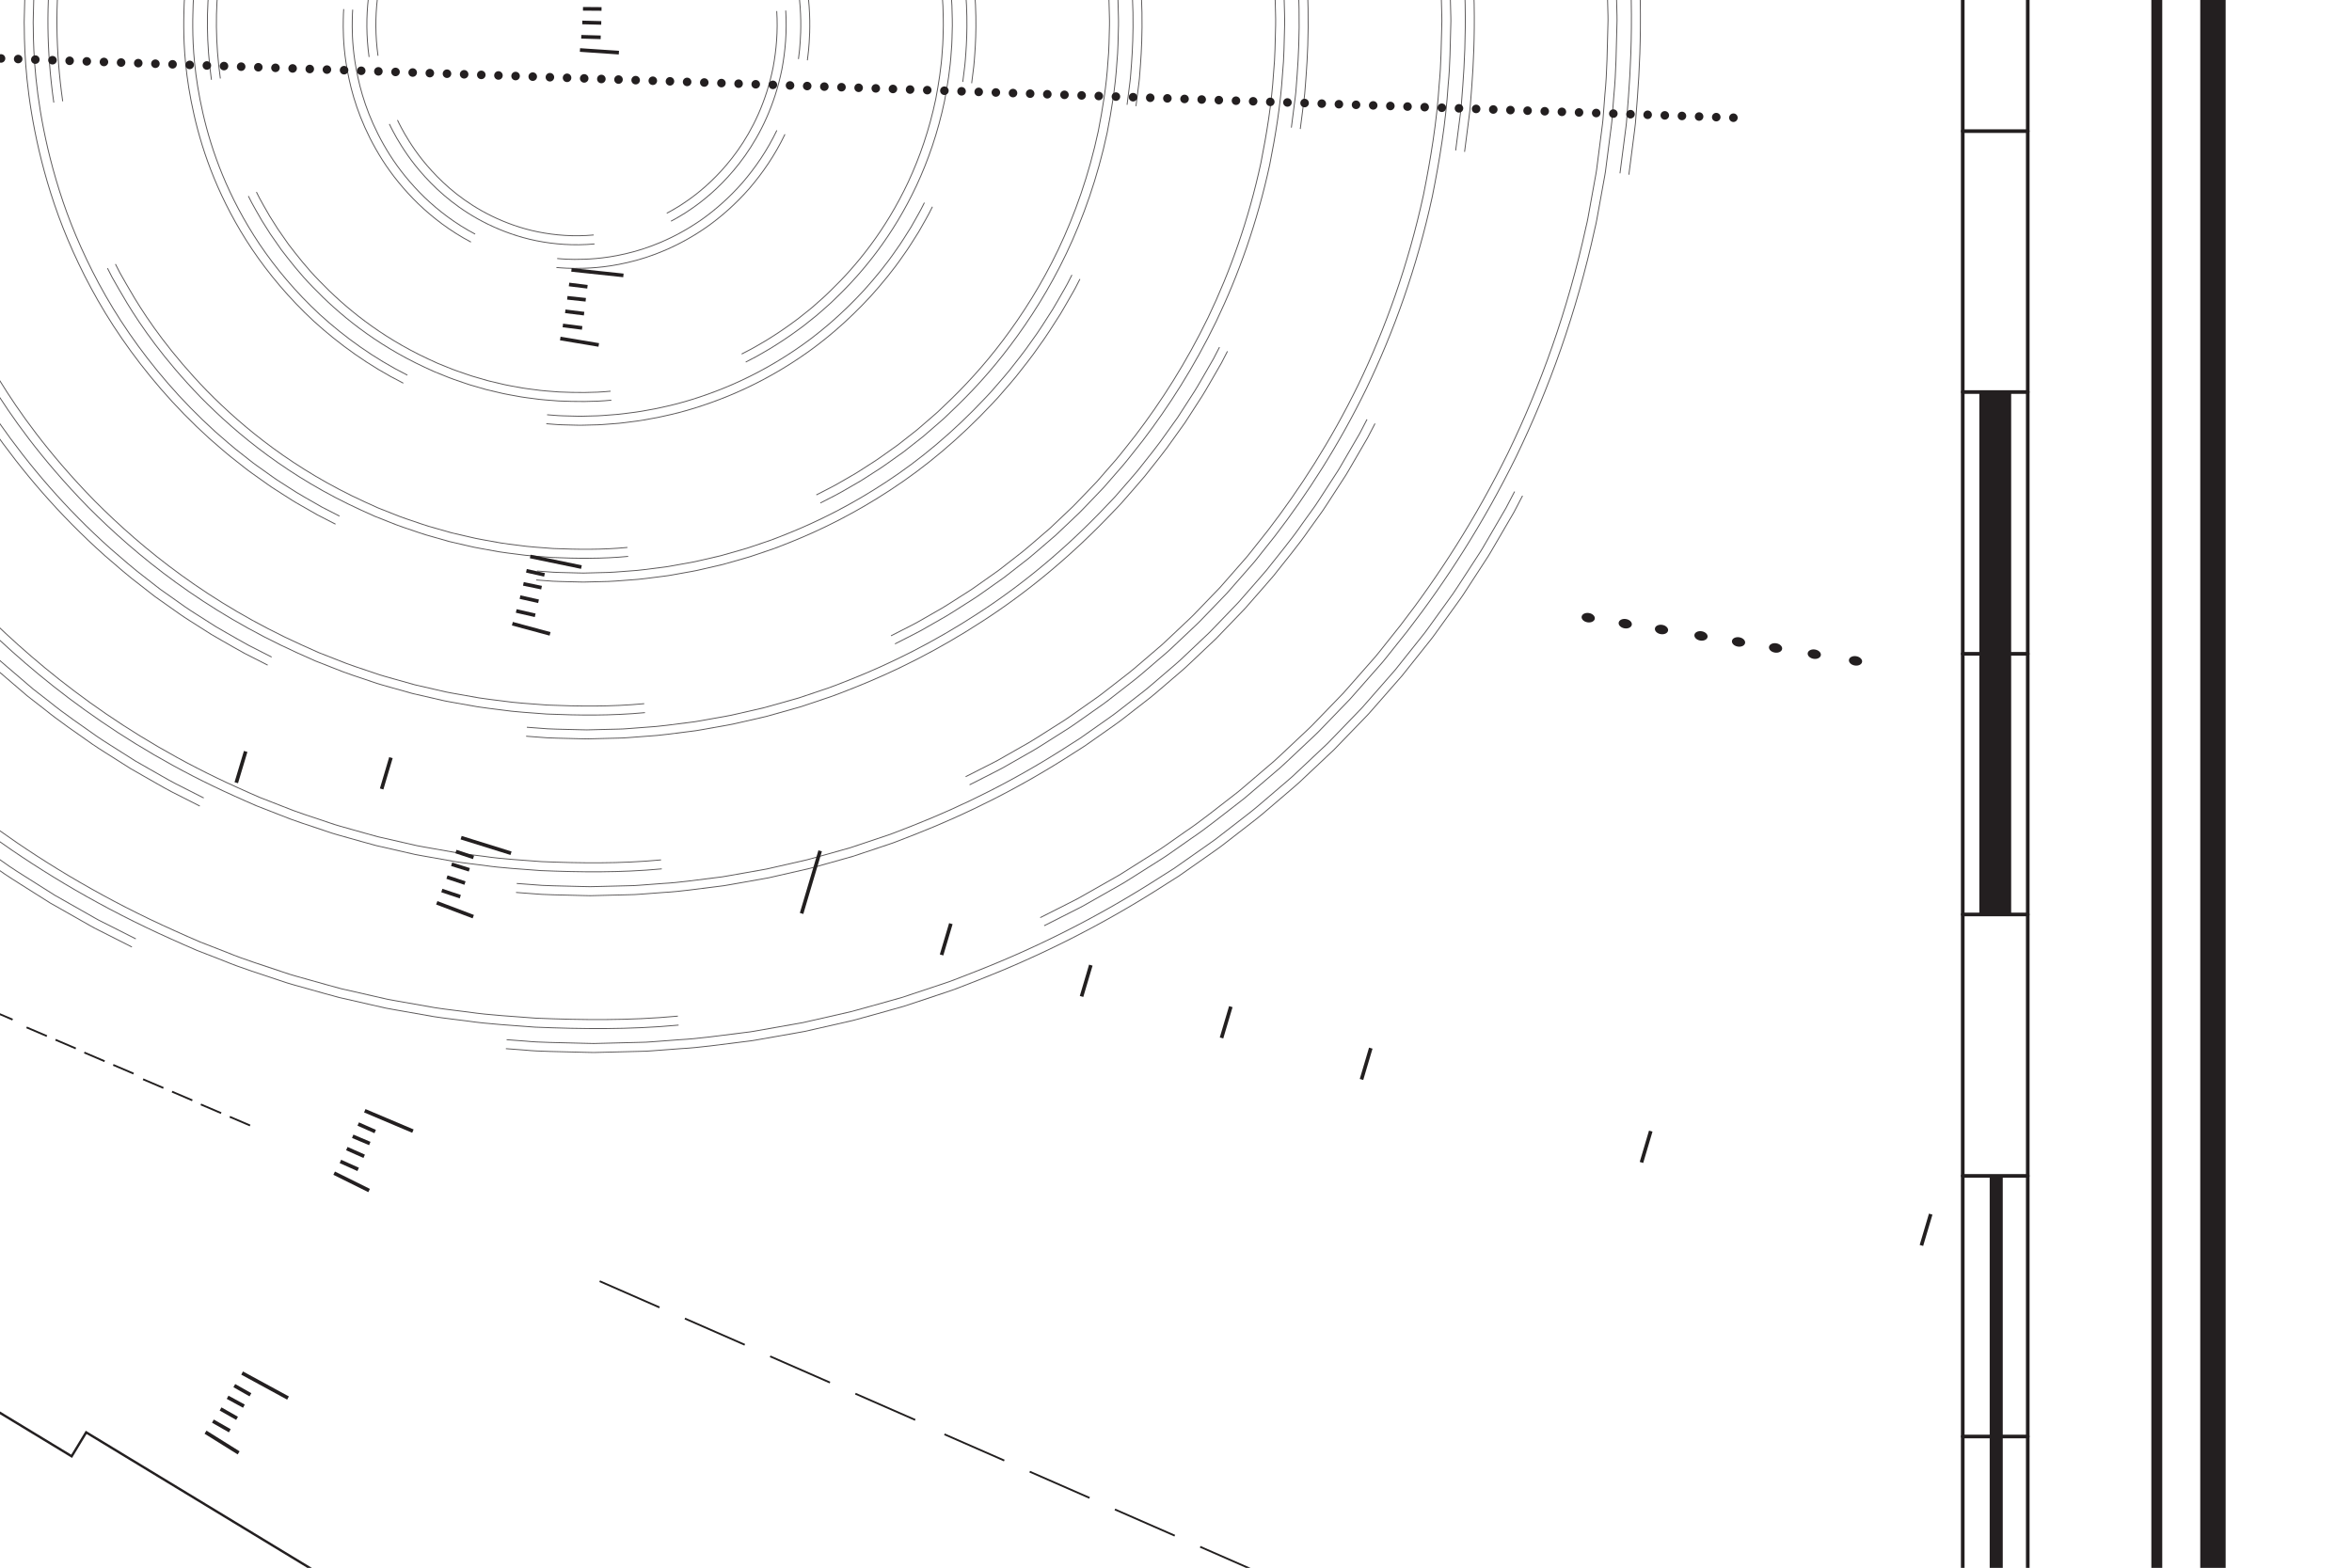 <?xml version="1.0" encoding="UTF-8"?>
<svg id="a" data-name="Layer 1" xmlns="http://www.w3.org/2000/svg" width="9.002in" height="6.002in" viewBox="0 0 648.177 432.177">
  <g>
    <g>
      <path d="m170.556,14.511c-3.577-.243-7.153-.485-10.73-.728" fill="none" stroke="#231f20" stroke-miterlimit="10"/>
      <path d="m165.539,10.287c-1.787-.051-3.573-.101-5.36-.152" fill="none" stroke="#231f20" stroke-miterlimit="10"/>
      <path d="m165.691,6.318c-1.743-.044-3.486-.087-5.229-.131" fill="none" stroke="#231f20" stroke-miterlimit="10"/>
      <line x1="165.771" y1="2.468" x2="160.658" y2="2.429" fill="none" stroke="#231f20" stroke-miterlimit="10"/>
    </g>
    <g>
      <line x1="171.802" y1="75.913" x2="157.479" y2="74.391" fill="none" stroke="#231f20" stroke-miterlimit="10"/>
      <path d="m165.006,95.085c-3.536-.592-7.071-1.184-10.607-1.776" fill="none" stroke="#231f20" stroke-miterlimit="10"/>
      <line x1="161.888" y1="79.046" x2="156.814" y2="78.417" fill="none" stroke="#231f20" stroke-miterlimit="10"/>
      <path d="m160.427,90.389c-1.773-.226-3.546-.451-5.319-.677" fill="none" stroke="#231f20" stroke-miterlimit="10"/>
      <path d="m160.966,86.454c-1.73-.214-3.461-.428-5.191-.643" fill="none" stroke="#231f20" stroke-miterlimit="10"/>
      <line x1="161.424" y1="82.631" x2="156.339" y2="82.091" fill="none" stroke="#231f20" stroke-miterlimit="10"/>
    </g>
    <g>
      <line x1="160.226" y1="156.313" x2="146.121" y2="153.394" fill="none" stroke="#231f20" stroke-miterlimit="10"/>
      <path d="m151.583,174.726c-3.461-.936-6.921-1.871-10.382-2.807" fill="none" stroke="#231f20" stroke-miterlimit="10"/>
      <line x1="150.053" y1="158.459" x2="145.065" y2="157.336" fill="none" stroke="#231f20" stroke-miterlimit="10"/>
      <path d="m147.487,169.604c-1.742-.398-3.485-.796-5.227-1.195" fill="none" stroke="#231f20" stroke-miterlimit="10"/>
      <path d="m148.41,165.741c-1.701-.383-3.402-.766-5.103-1.148" fill="none" stroke="#231f20" stroke-miterlimit="10"/>
      <line x1="149.239" y1="161.981" x2="144.232" y2="160.945" fill="none" stroke="#231f20" stroke-miterlimit="10"/>
    </g>
    <g>
      <line x1="140.826" y1="235.191" x2="127.075" y2="230.904" fill="none" stroke="#231f20" stroke-miterlimit="10"/>
      <path d="m130.42,252.669c-3.352-1.27-6.704-2.541-10.057-3.811" fill="none" stroke="#231f20" stroke-miterlimit="10"/>
      <line x1="130.491" y1="236.33" x2="125.637" y2="234.723" fill="none" stroke="#231f20" stroke-miterlimit="10"/>
      <path d="m126.845,247.17c-1.695-.567-3.39-1.134-5.085-1.701" fill="none" stroke="#231f20" stroke-miterlimit="10"/>
      <path d="m128.142,243.415c-1.655-.548-3.311-1.095-4.966-1.643" fill="none" stroke="#231f20" stroke-miterlimit="10"/>
      <line x1="129.336" y1="239.755" x2="124.455" y2="238.233" fill="none" stroke="#231f20" stroke-miterlimit="10"/>
    </g>
    <g>
      <line x1="113.787" y1="311.788" x2="100.523" y2="306.174" fill="none" stroke="#231f20" stroke-miterlimit="10"/>
      <path d="m101.718,328.162c-3.212-1.593-6.423-3.186-9.635-4.778" fill="none" stroke="#231f20" stroke-miterlimit="10"/>
      <line x1="103.39" y1="311.909" x2="98.717" y2="309.834" fill="none" stroke="#231f20" stroke-miterlimit="10"/>
      <path d="m98.699,322.339c-1.631-.731-3.262-1.461-4.894-2.192" fill="none" stroke="#231f20" stroke-miterlimit="10"/>
      <path d="m100.358,318.73c-1.594-.707-3.187-1.415-4.781-2.122" fill="none" stroke="#231f20" stroke-miterlimit="10"/>
      <line x1="101.905" y1="315.204" x2="97.197" y2="313.211" fill="none" stroke="#231f20" stroke-miterlimit="10"/>
    </g>
    <g>
      <line x1="79.37" y1="385.366" x2="66.72" y2="378.479" fill="none" stroke="#231f20" stroke-miterlimit="10"/>
      <path d="m65.755,400.478c-3.04-1.9-6.08-3.8-9.12-5.7" fill="none" stroke="#231f20" stroke-miterlimit="10"/>
      <line x1="69.012" y1="384.467" x2="64.565" y2="381.944" fill="none" stroke="#231f20" stroke-miterlimit="10"/>
      <path d="m63.321,394.387c-1.552-.887-3.104-1.774-4.655-2.661" fill="none" stroke="#231f20" stroke-miterlimit="10"/>
      <path d="m65.326,390.958c-1.517-.86-3.033-1.72-4.55-2.58" fill="none" stroke="#231f20" stroke-miterlimit="10"/>
      <line x1="67.211" y1="387.601" x2="62.721" y2="385.156" fill="none" stroke="#231f20" stroke-miterlimit="10"/>
    </g>
  </g>
  <g opacity=".75">
    <g>
      <g>
        <path d="m214.054,3.053c.355,5.535-.112,10.764-1.002,15.537-.956,4.768-2.39,9.084-4.087,12.902-3.402,7.658-7.82,13.246-11.74,17.224-3.941,4-7.443,6.417-9.805,7.942-2.398,1.484-3.67,2.118-3.67,2.118" fill="none" stroke="#231f20" stroke-miterlimit="10" stroke-width=".25"/>
        <path d="m216.531,2.902c.369,5.755-.115,11.194-1.043,16.163-.994,4.964-2.488,9.459-4.256,13.437-3.545,7.979-8.149,13.806-12.24,17.957-4.113,4.173-7.771,6.699-10.241,8.293-2.506,1.552-3.837,2.215-3.837,2.215" fill="none" stroke="#231f20" stroke-miterlimit="10" stroke-width=".25"/>
        <path d="m163.614,64.769c-5.463.502-10.652.095-15.364-.855-4.72-.953-8.953-2.528-12.685-4.334-7.481-3.648-12.822-8.363-16.584-12.49-3.8-4.137-6.032-7.784-7.469-10.216-1.394-2.469-1.979-3.776-1.979-3.776" fill="none" stroke="#231f20" stroke-miterlimit="10" stroke-width=".25"/>
        <path d="m163.835,67.241c-5.717.525-11.147.1-16.082-.896-4.942-.999-9.375-2.647-13.278-4.537-7.826-3.818-13.4-8.741-17.326-13.045-3.963-4.317-6.291-8.116-7.787-10.652-1.453-2.573-2.063-3.934-2.063-3.934" fill="none" stroke="#231f20" stroke-miterlimit="10" stroke-width=".25"/>
        <path d="m104.166,15.371c-1.519-11.007.078-20.913,2.838-28.769,2.82-7.887,6.701-13.859,10.312-18.133,3.586-4.328,6.9-7.01,9.117-8.742.565-.422,1.061-.791,1.486-1.108.438-.297.804-.546,1.097-.745.588-.395.883-.594.883-.594" fill="none" stroke="#231f20" stroke-miterlimit="10" stroke-width=".25"/>
        <path d="m101.708,15.715c-1.58-11.449.08-21.751,2.955-29.938,2.937-8.216,6.982-14.439,10.748-18.898,3.741-4.513,7.2-7.316,9.515-9.124.591-.441,1.109-.826,1.553-1.157.451-.321.841-.569,1.146-.779.614-.413.922-.62.922-.62" fill="none" stroke="#231f20" stroke-miterlimit="10" stroke-width=".25"/>
      </g>
      <g>
        <path d="m191.396-48.188c2.589,1.658,4.933,3.507,7.123,5.383,2.168,1.905,4.129,3.896,5.918,5.914,3.553,4.061,6.333,8.278,8.518,12.367,4.376,8.212,6.226,15.901,7.101,22.05.821,6.187.674,10.914.462,14.044-.092,1.57-.233,2.744-.337,3.527-.095.784-.143,1.177-.143,1.177" fill="none" stroke="#231f20" stroke-miterlimit="10" stroke-width=".25"/>
        <path d="m192.746-50.271c2.694,1.725,5.132,3.647,7.407,5.598,2.253,1.98,4.292,4.048,6.149,6.145,3.691,4.218,6.577,8.595,8.845,12.84,4.54,8.524,6.46,16.499,7.367,22.875.851,6.415.699,11.31.479,14.555-.095,1.627-.242,2.844-.349,3.656-.099.812-.149,1.22-.149,1.22" fill="none" stroke="#231f20" stroke-miterlimit="10" stroke-width=".25"/>
        <path d="m214.086,35.932c-2.644,5.538-5.955,10.318-9.463,14.408-3.561,4.053-7.35,7.399-11.135,10.096-7.628,5.349-15.08,8.148-21.168,9.528-6.108,1.43-10.879,1.528-14.023,1.537-1.578-.043-2.765-.057-3.555-.144-.79-.063-1.187-.095-1.187-.095" fill="none" stroke="#231f20" stroke-miterlimit="10" stroke-width=".25"/>
        <path d="m216.321,37.01c-2.745,5.747-6.18,10.711-9.825,14.958-3.698,4.21-7.637,7.688-11.574,10.493-7.933,5.566-15.698,8.481-22.042,9.92-6.365,1.489-11.334,1.593-14.608,1.601-1.643-.044-2.88-.061-3.702-.15-.823-.066-1.237-.099-1.237-.099" fill="none" stroke="#231f20" stroke-miterlimit="10" stroke-width=".25"/>
        <path d="m130.943,64.534c-5.446-2.865-10.07-6.418-13.963-10.143-3.864-3.766-7.02-7.711-9.515-11.624-4.975-7.855-7.533-15.337-8.834-21.418-1.341-6.098-1.549-10.832-1.57-13.967-.016-1.571.051-2.753.059-3.542.025-.789.069-1.183.069-1.183" fill="none" stroke="#231f20" stroke-miterlimit="10" stroke-width=".25"/>
        <path d="m129.779,66.725c-5.668-2.983-10.477-6.677-14.522-10.549-4.016-3.913-7.292-8.011-9.882-12.072-5.165-8.154-7.817-15.917-9.168-22.223-1.39-6.325-1.605-11.231-1.628-14.479-.016-1.628.052-2.852.061-3.669.026-.817.072-1.226.072-1.226" fill="none" stroke="#231f20" stroke-miterlimit="10" stroke-width=".25"/>
      </g>
    </g>
    <g>
      <g>
        <path d="m259.74-.171c.118,1.221.136,2.439.163,3.647.017,1.208.09,2.406.062,3.595-.073,2.378-.067,4.723-.293,7.017-.273,4.603-1.004,9.01-1.8,13.241-1.77,8.434-4.419,16.053-7.548,22.773-6.309,13.459-14.367,23.228-21.532,30.111-1.755,1.773-3.569,3.256-5.196,4.715-.853.683-1.677,1.341-2.47,1.976-.793.635-1.551,1.252-2.324,1.785-3.015,2.238-5.661,3.928-7.802,5.242-2.17,1.266-3.793,2.236-4.931,2.784-1.12.582-1.682.874-1.682.874" fill="none" stroke="#231f20" stroke-miterlimit="10" stroke-width=".25"/>
        <path d="m262.216-.329c.12,1.25.139,2.497.167,3.733.018,1.236.091,2.463.063,3.68-.073,2.434-.069,4.834-.299,7.184-.281,4.713-1.027,9.227-1.844,13.559-1.812,8.638-4.527,16.444-7.731,23.327-6.463,13.786-14.717,23.792-22.056,30.845-1.799,1.816-3.656,3.336-5.324,4.83-.874.7-1.717,1.375-2.53,2.025-.812.651-1.59,1.282-2.382,1.829-3.09,2.293-5.801,4.025-7.995,5.371-2.224,1.299-3.888,2.291-5.054,2.853-1.147.596-1.724.896-1.724.896" fill="none" stroke="#231f20" stroke-miterlimit="10" stroke-width=".25"/>
        <path d="m168.263,107.833c-4.874.48-9.639.406-14.231.21-2.292-.189-4.554-.302-6.755-.64-1.101-.155-2.202-.254-3.278-.45-1.076-.195-2.143-.389-3.201-.58-1.063-.168-2.097-.428-3.125-.669-1.028-.243-2.047-.484-3.057-.723-.997-.288-1.985-.573-2.964-.855-.982-.273-1.951-.558-2.891-.902-1.894-.645-3.757-1.266-5.531-2.02-.892-.364-1.785-.699-2.652-1.074-.858-.394-1.708-.784-2.549-1.171-13.463-6.268-23.165-14.406-30.049-21.565-3.496-3.562-6.164-7.044-8.458-10.015-1.071-1.543-2.079-2.942-2.955-4.243-.838-1.326-1.593-2.521-2.265-3.584-1.257-2.177-2.199-3.82-2.79-4.935-.569-1.128-.854-1.694-.854-1.694" fill="none" stroke="#231f20" stroke-miterlimit="10" stroke-width=".25"/>
        <path d="m168.473,110.306c-4.997.491-9.878.417-14.584.214-2.349-.193-4.667-.311-6.924-.655-1.129-.159-2.257-.261-3.36-.462-1.103-.2-2.197-.398-3.282-.595-1.089-.173-2.15-.439-3.204-.686-1.054-.249-2.098-.497-3.134-.742-1.022-.295-2.035-.587-3.039-.876-1.007-.28-2-.573-2.964-.925-1.942-.661-3.852-1.299-5.671-2.071-.914-.372-1.83-.717-2.718-1.101-.88-.404-1.751-.804-2.614-1.199-13.8-6.426-23.74-14.764-30.792-22.097-3.58-3.65-6.316-7.214-8.664-10.259-1.098-1.58-2.13-3.013-3.027-4.346-.858-1.358-1.632-2.582-2.32-3.671-1.289-2.23-2.253-3.913-2.858-5.055-.583-1.155-.875-1.735-.875-1.735" fill="none" stroke="#231f20" stroke-miterlimit="10" stroke-width=".25"/>
        <path d="m60.717,21.636c-1.358-9.708-1.418-19.015-.336-27.564,1.044-8.553,2.998-16.387,5.613-23.326,2.587-6.952,5.701-13.049,8.968-18.322,3.281-5.266,6.655-9.763,9.975-13.484,6.593-7.499,12.56-12.181,16.597-15.15,1.026-.726,1.898-1.401,2.691-1.913.792-.515,1.453-.944,1.982-1.288,1.058-.689,1.589-1.035,1.589-1.035" fill="none" stroke="#231f20" stroke-miterlimit="10" stroke-width=".25"/>
        <path d="m58.262,21.996c-1.392-9.943-1.451-19.465-.344-28.221,1.069-8.759,3.072-16.783,5.749-23.891,2.649-7.121,5.84-13.367,9.186-18.769,3.361-5.395,6.818-10,10.218-13.812,6.754-7.682,12.866-12.48,17.004-15.522,1.051-.744,1.945-1.435,2.758-1.96.811-.528,1.489-.968,2.031-1.32,1.084-.705,1.628-1.06,1.628-1.06" fill="none" stroke="#231f20" stroke-miterlimit="10" stroke-width=".25"/>
      </g>
      <g>
        <path d="m215.218-85.992c4.419,2.773,8.515,5.751,12.299,8.865.922.806,1.837,1.605,2.745,2.398.451.399.901.796,1.349,1.192.429.415.857.829,1.283,1.241.848.827,1.705,1.633,2.526,2.46.798.849,1.589,1.691,2.374,2.526.8.821,1.538,1.684,2.264,2.545.729.858,1.452,1.708,2.168,2.55.677.874,1.348,1.74,2.013,2.599.674.852,1.322,1.71,1.92,2.594.612.873,1.218,1.738,1.818,2.595.601.857,1.125,1.752,1.682,2.614.54.872,1.108,1.716,1.61,2.588.496.875.987,1.742,1.474,2.6,7.715,13.813,11.045,26.861,12.608,37.312,1.456,10.521,1.202,18.572.821,23.896-.111,1.333-.163,2.505-.289,3.502-.125.998-.229,1.83-.312,2.497-.167,1.333-.251,2.002-.251,2.002" fill="none" stroke="#231f20" stroke-miterlimit="10" stroke-width=".25"/>
        <path d="m216.522-88.104c4.522,2.837,8.713,5.885,12.584,9.071.944.824,1.88,1.642,2.808,2.453.462.408.922.815,1.38,1.219.44.425.877.848,1.313,1.269.868.846,1.743,1.671,2.583,2.517.816.869,1.626,1.73,2.429,2.583.817.841,1.573,1.723,2.316,2.603.746.877,1.485,1.747,2.217,2.609.693.894,1.38,1.78,2.06,2.658.689.871,1.352,1.75,1.964,2.653.625.893,1.245,1.778,1.859,2.654s1.151,1.792,1.721,2.673c.553.892,1.133,1.756,1.647,2.647.508.895,1.01,1.782,1.508,2.659,7.891,14.13,11.299,27.477,12.896,38.165,1.49,10.759,1.229,18.987.84,24.431-.114,1.363-.167,2.561-.296,3.581-.127,1.02-.234,1.872-.319,2.553-.171,1.363-.257,2.048-.257,2.048" fill="none" stroke="#231f20" stroke-miterlimit="10" stroke-width=".25"/>
        <path d="m254.746,55.868c-1.126,2.353-2.461,4.55-3.693,6.757-1.367,2.126-2.628,4.276-4.078,6.252-2.761,4.048-5.798,7.704-8.859,11.11-6.211,6.736-12.744,12.315-19.312,16.692-6.553,4.402-13.04,7.727-19.152,10.227-6.12,2.484-11.846,4.234-17.041,5.329-1.287.33-2.559.527-3.784.755-1.229.205-2.406.475-3.563.604-2.31.281-4.449.629-6.448.734-1.993.156-3.822.317-5.492.323-1.669.021-3.173.13-4.51.065-2.676-.076-4.69-.088-6.029-.233-1.34-.103-2.013-.155-2.013-.155" fill="none" stroke="#231f20" stroke-miterlimit="10" stroke-width=".25"/>
        <path d="m256.96,56.989c-1.153,2.406-2.516,4.655-3.778,6.911-1.396,2.176-2.689,4.373-4.171,6.395-2.826,4.14-5.93,7.88-9.062,11.364-6.353,6.891-13.038,12.597-19.757,17.077-6.705,4.504-13.344,7.908-19.601,10.467-6.265,2.543-12.126,4.333-17.444,5.455-1.317.337-2.62.54-3.873.773-1.257.21-2.463.485-3.647.618-2.365.289-4.554.642-6.599.751-2.04.16-3.911.324-5.621.33-1.708.022-3.246.132-4.615.067-2.738-.077-4.799-.091-6.169-.238-1.372-.106-2.061-.159-2.061-.159" fill="none" stroke="#231f20" stroke-miterlimit="10" stroke-width=".25"/>
        <path d="m112.259,103.407c-9.328-4.692-17.318-10.52-24.094-16.681-6.722-6.235-12.206-12.839-16.62-19.374-8.794-13.143-13.288-25.84-15.632-36.151-2.378-10.353-2.776-18.411-2.8-23.747-.027-2.674.09-4.685.103-6.028.004-.672.073-1.173.089-1.51.025-.336.038-.504.038-.504" fill="none" stroke="#231f20" stroke-miterlimit="10" stroke-width=".25"/>
        <path d="m111.14,105.621c-9.547-4.803-17.723-10.765-24.654-17.068-6.877-6.377-12.486-13.132-17.001-19.817-8.995-13.444-13.592-26.432-15.99-36.977-2.432-10.589-2.837-18.829-2.863-24.283-.028-2.733.091-4.789.106-6.162.004-.687.075-1.2.09-1.543.026-.343.038-.515.038-.515" fill="none" stroke="#231f20" stroke-miterlimit="10" stroke-width=".25"/>
      </g>
    </g>
    <g>
      <g>
        <path d="m305.425-3.403c.17,1.754.202,3.503.239,5.238.025,1.735.13,3.456.091,5.164-.103,3.415-.101,6.783-.428,10.079-.406,6.611-1.462,12.943-2.642,19.015-2.588,12.109-6.461,23.038-11.028,32.663-4.585,9.626-9.884,17.925-15.25,25.045-5.363,7.135-10.884,13.038-16.101,17.948-.648.619-1.286,1.229-1.914,1.829-.643.583-1.299,1.132-1.932,1.687-1.275,1.097-2.491,2.179-3.695,3.188-1.235.972-2.427,1.909-3.575,2.812-.574.452-1.137.896-1.689,1.33-.573.407-1.134.807-1.684,1.198-2.202,1.562-4.196,3.036-6.122,4.21-1.909,1.199-3.577,2.364-5.168,3.225-1.566.902-2.938,1.692-4.116,2.37-1.179.675-2.209,1.151-3.01,1.578-1.615.828-2.426,1.245-2.426,1.245" fill="none" stroke="#231f20" stroke-miterlimit="10" stroke-width=".25"/>
        <path d="m307.901-3.565c.172,1.784.206,3.562.243,5.326.026,1.764.131,3.514.092,5.251-.104,3.473-.104,6.897-.435,10.249-.415,6.723-1.486,13.164-2.688,19.339-2.632,12.317-6.572,23.434-11.217,33.225-4.664,9.791-10.053,18.232-15.511,25.473-5.454,7.256-11.069,13.259-16.375,18.253-.659.63-1.308,1.249-1.947,1.859-.654.593-1.321,1.152-1.964,1.716-1.296,1.116-2.533,2.215-3.758,3.242-1.256.988-2.468,1.942-3.636,2.86-.584.46-1.156.91-1.718,1.352-.582.414-1.153.821-1.712,1.219-2.239,1.589-4.268,3.087-6.227,4.282-1.941,1.22-3.639,2.403-5.257,3.28-1.593.917-2.989,1.721-4.187,2.411-1.199.687-2.247,1.172-3.062,1.605-1.643.843-2.468,1.266-2.468,1.266" fill="none" stroke="#231f20" stroke-miterlimit="10" stroke-width=".25"/>
        <path d="m172.901,150.898c-7.016.677-13.871.574-20.479.297-3.298-.272-6.554-.424-9.723-.903-1.586-.217-3.168-.369-4.72-.632-1.549-.277-3.086-.552-4.609-.825-1.53-.241-3.023-.59-4.503-.942-1.481-.342-2.95-.681-4.405-1.017-1.436-.409-2.86-.814-4.271-1.215-1.411-.4-2.815-.778-4.169-1.27-2.725-.931-5.421-1.784-7.978-2.86-1.289-.509-2.566-1.013-3.83-1.512-1.238-.561-2.463-1.116-3.677-1.666-9.695-4.427-18.101-9.551-25.295-14.82-7.2-5.273-13.189-10.69-18.215-15.796-9.982-10.311-16.148-19.299-19.893-25.468-1.869-3.093-3.184-5.475-4.086-7.05-.826-1.616-1.241-2.428-1.241-2.428" fill="none" stroke="#231f20" stroke-miterlimit="10" stroke-width=".25"/>
        <path d="m173.107,153.371c-7.136.687-14.105.585-20.824.302-3.354-.276-6.666-.432-9.888-.918-1.613-.22-3.222-.376-4.801-.644-1.576-.282-3.139-.562-4.688-.839-1.556-.246-3.075-.601-4.58-.958-1.507-.348-3-.693-4.481-1.035-1.461-.416-2.909-.828-4.344-1.236-1.435-.407-2.863-.792-4.241-1.292-2.772-.946-5.514-1.816-8.115-2.909-1.311-.518-2.61-1.031-3.895-1.539-1.259-.57-2.506-1.135-3.74-1.694-9.862-4.503-18.412-9.715-25.728-15.074-7.323-5.363-13.413-10.872-18.525-16.065-10.152-10.486-16.421-19.628-20.231-25.901-1.902-3.146-3.239-5.569-4.156-7.171-.84-1.644-1.262-2.469-1.262-2.469" fill="none" stroke="#231f20" stroke-miterlimit="10" stroke-width=".25"/>
        <path d="m17.272,27.918c-1.987-13.944-2.073-27.312-.489-39.591,1.516-12.288,4.402-23.528,8.22-33.475,3.78-9.966,8.328-18.694,13.091-26.231,4.785-7.527,9.705-13.935,14.513-19.253,9.605-10.667,18.225-17.343,24.083-21.546,2.911-2.148,5.24-3.556,6.762-4.546.764-.491,1.337-.859,1.72-1.105.379-.251.582-.357.582-.357" fill="none" stroke="#231f20" stroke-miterlimit="10" stroke-width=".25"/>
        <path d="m14.818,28.286c-2.022-14.183-2.107-27.771-.498-40.26,1.542-12.498,4.479-23.931,8.361-34.05,3.845-10.138,8.471-19.015,13.315-26.681,4.866-7.656,9.871-14.172,14.761-19.58,9.768-10.848,18.534-17.638,24.492-21.913,2.961-2.184,5.329-3.617,6.877-4.623.777-.499,1.36-.874,1.75-1.124.386-.255.592-.363.592-.363" fill="none" stroke="#231f20" stroke-miterlimit="10" stroke-width=".25"/>
      </g>
      <g>
        <path d="m239.05-123.761c6.259,3.871,12.11,7.979,17.468,12.353,1.354,1.075,2.615,2.24,3.91,3.341.642.557,1.282,1.112,1.919,1.665.634.556,1.225,1.155,1.835,1.726,1.21,1.155,2.41,2.301,3.599,3.437,1.136,1.189,2.263,2.369,3.38,3.538.557.586,1.112,1.169,1.665,1.749.526.604,1.05,1.207,1.571,1.806,1.039,1.202,2.07,2.393,3.091,3.573.985,1.21,1.925,2.439,2.876,3.641.944,1.208,1.904,2.386,2.751,3.631,1.74,2.456,3.491,4.836,5.004,7.309.779,1.221,1.55,2.431,2.313,3.629.707,1.232,1.408,2.451,2.101,3.658,5.507,9.682,9.498,19.165,12.36,28.032,2.867,8.874,4.61,17.127,5.752,24.526,2.091,14.849,1.73,26.222,1.179,33.737-.161,1.881-.228,3.537-.418,4.944-.179,1.408-.328,2.583-.447,3.524-.239,1.882-.359,2.827-.359,2.827" fill="none" stroke="#231f20" stroke-miterlimit="10" stroke-width=".25"/>
        <path d="m240.336-125.884c6.362,3.933,12.308,8.109,17.753,12.554,1.375,1.093,2.658,2.276,3.974,3.395.653.567,1.302,1.131,1.95,1.693.644.565,1.245,1.173,1.865,1.754,1.229,1.174,2.449,2.338,3.657,3.493,1.155,1.208,2.3,2.407,3.435,3.595.566.595,1.13,1.188,1.692,1.778.535.614,1.067,1.226,1.597,1.835,1.056,1.221,2.103,2.432,3.141,3.632,1.002,1.229,1.957,2.479,2.924,3.7.959,1.228,1.934,2.425,2.796,3.69,1.769,2.495,3.547,4.915,5.086,7.428.791,1.241,1.574,2.471,2.35,3.688.719,1.252,1.431,2.491,2.136,3.718,5.597,9.841,9.654,19.48,12.563,28.493,2.915,9.02,4.686,17.409,5.846,24.929,2.126,15.093,1.758,26.645,1.199,34.282-.164,1.912-.232,3.594-.425,5.024-.181,1.431-.333,2.626-.454,3.582-.243,1.912-.366,2.873-.366,2.873" fill="none" stroke="#231f20" stroke-miterlimit="10" stroke-width=".25"/>
        <path d="m295.408,75.782c-.419.819-.836,1.635-1.252,2.448-.425.808-.899,1.585-1.344,2.375-.91,1.567-1.78,3.142-2.705,4.667-1.931,3.001-3.768,5.999-5.829,8.777-1.946,2.861-4.104,5.493-6.161,8.131-1.043,1.308-2.165,2.532-3.23,3.785-1.074,1.246-2.13,2.49-3.268,3.64-8.844,9.437-18.156,17.204-27.48,23.292-9.301,6.13-18.491,10.748-27.139,14.215-2.17.849-4.268,1.729-6.384,2.396-1.05.356-2.086.707-3.109,1.053-1.02.354-2.031.691-3.048.96-2.022.574-3.989,1.133-5.901,1.676-1.937.448-3.817.882-5.642,1.304-1.816.462-3.616.716-5.343,1.042-1.734.283-3.394.668-5.029.834-3.26.395-6.279.87-9.099,1.017-2.812.219-5.392.439-7.75.447-1.177.03-2.296.058-3.357.085-.531.013-1.046.026-1.547.039-.501-.011-.988-.022-1.46-.033-3.775-.108-6.618-.118-8.506-.321-1.891-.144-2.841-.216-2.841-.216" fill="none" stroke="#231f20" stroke-miterlimit="10" stroke-width=".25"/>
        <path d="m297.613,76.921c-.426.832-.851,1.661-1.274,2.488-.432.821-.913,1.611-1.365,2.413-.925,1.593-1.809,3.193-2.75,4.743-1.962,3.05-3.83,6.096-5.923,8.921-1.979,2.906-4.17,5.583-6.262,8.263-1.06,1.329-2.199,2.574-3.282,3.847-1.092,1.266-2.165,2.53-3.321,3.699-8.988,9.591-18.452,17.483-27.928,23.671-9.453,6.231-18.794,10.925-27.585,14.449-2.206.863-4.339,1.757-6.49,2.436-1.067.361-2.12.718-3.16,1.07-1.037.36-2.065.702-3.098.976-2.056.583-4.055,1.151-5.999,1.703-1.968.455-3.88.897-5.734,1.326-1.846.469-3.676.728-5.431,1.06-1.762.288-3.45.677-5.112.848-3.313.402-6.382.883-9.247,1.034-2.858.223-5.48.445-7.875.454-1.197.03-2.333.059-3.411.086-.539.013-1.063.026-1.572.039-.509-.011-1.004-.022-1.483-.033-3.836-.109-6.724-.121-8.644-.327-1.922-.146-2.887-.22-2.887-.22" fill="none" stroke="#231f20" stroke-miterlimit="10" stroke-width=".25"/>
        <path d="m93.557,142.261c-1.637-.84-3.262-1.673-4.875-2.5-1.573-.901-3.133-1.794-4.682-2.681-1.564-.862-3.05-1.824-4.525-2.779-1.466-.967-2.973-1.849-4.371-2.866-1.408-1.003-2.805-1.997-4.19-2.984-1.399-.968-2.68-2.071-4.009-3.087-2.673-2.016-5.103-4.238-7.557-6.344-9.598-8.679-17.403-17.953-23.722-27.114-6.328-9.171-11.054-18.312-14.683-26.892-3.627-8.594-6.026-16.688-7.75-23.97-3.414-14.603-4.002-25.982-4.029-33.517-.039-.944-.034-1.829,0-2.656.021-.827.04-1.595.058-2.304.036-1.419.066-2.603.09-3.551.009-.949.108-1.657.13-2.131.036-.474.054-.711.054-.711" fill="none" stroke="#231f20" stroke-miterlimit="10" stroke-width=".25"/>
        <path d="m92.455,144.485c-1.664-.854-3.316-1.701-4.955-2.542-1.598-.915-3.185-1.823-4.759-2.724-1.589-.877-3.1-1.854-4.599-2.825-1.49-.983-3.021-1.881-4.442-2.913-1.431-1.019-2.851-2.03-4.259-3.032-1.422-.984-2.724-2.104-4.074-3.137-2.716-2.049-5.187-4.307-7.679-6.448-9.754-8.82-17.687-18.244-24.108-27.555-6.43-9.321-11.235-18.611-14.924-27.333-3.686-8.735-6.126-16.963-7.878-24.365C7.309,26.767,6.713,15.203,6.685,7.548c-.039-.959-.034-1.859,0-2.699.021-.84.041-1.62.059-2.341.037-1.442.068-2.645.092-3.608.009-.964.109-1.683.131-2.166.036-.481.055-.723.055-.723" fill="none" stroke="#231f20" stroke-miterlimit="10" stroke-width=".25"/>
      </g>
    </g>
    <g>
      <g>
        <path d="m351.11-6.638c.073,1.146.208,2.284.23,3.424.029,1.14.057,2.275.086,3.406.033,2.262.17,4.507.119,6.734-.133,4.454-.135,8.845-.564,13.144-.54,8.621-1.921,16.879-3.485,24.793-3.408,15.786-8.508,30.027-14.514,42.559-6.056,12.52-13.004,23.319-20.057,32.568-1.821,2.269-3.531,4.537-5.314,6.653-1.818,2.086-3.589,4.119-5.313,6.098-1.816,1.895-3.582,3.739-5.299,5.53-.842.912-1.733,1.75-2.612,2.575-.875.829-1.736,1.645-2.585,2.449-.849.804-1.685,1.595-2.508,2.374-.859.739-1.704,1.466-2.536,2.182-1.673,1.42-3.25,2.843-4.845,4.13-1.616,1.262-3.175,2.48-4.677,3.653-.755.581-1.478,1.176-2.219,1.715-.749.529-1.483,1.047-2.202,1.556-1.438,1.017-2.817,1.992-4.136,2.925-1.307.952-2.65,1.72-3.878,2.529-2.488,1.568-4.687,3.053-6.764,4.174-2.047,1.171-3.841,2.196-5.379,3.076-1.554.852-2.891,1.487-3.94,2.035-2.11,1.075-3.17,1.615-3.17,1.615" fill="none" stroke="#231f20" stroke-miterlimit="10" stroke-width=".25"/>
        <path d="m353.586-6.801c.074,1.161.21,2.314.233,3.469.029,1.155.058,2.305.087,3.451.034,2.292.171,4.565.12,6.822-.134,4.512-.138,8.96-.571,13.315-.548,8.734-1.946,17.102-3.532,25.121-3.453,15.996-8.621,30.427-14.707,43.124-6.136,12.686-13.175,23.627-20.321,32.997-1.844,2.299-3.577,4.597-5.384,6.739-1.842,2.114-3.636,4.173-5.382,6.177-1.839,1.92-3.629,3.787-5.368,5.603-.853.924-1.756,1.773-2.646,2.608-.886.84-1.759,1.667-2.618,2.481-.86.814-1.707,1.615-2.541,2.404-.87.749-1.726,1.486-2.568,2.211-1.694,1.439-3.292,2.88-4.908,4.183-1.637,1.279-3.216,2.512-4.738,3.701-.765.589-1.497,1.19-2.248,1.737-.758.536-1.502,1.061-2.23,1.576-1.457,1.03-2.854,2.018-4.191,2.963-1.324.964-2.684,1.743-3.928,2.562-2.52,1.589-4.749,3.092-6.853,4.228-2.074,1.186-3.891,2.224-5.45,3.116-1.574.863-2.928,1.507-3.992,2.062-2.138,1.089-3.212,1.635-3.212,1.635" fill="none" stroke="#231f20" stroke-miterlimit="10" stroke-width=".25"/>
        <path d="m177.536,193.963c-9.156.873-18.098.741-26.721.385-4.303-.355-8.553-.546-12.688-1.167-2.07-.279-4.134-.483-6.16-.815-2.022-.359-4.028-.715-6.016-1.069-.992-.184-1.988-.333-2.966-.544-.975-.224-1.946-.447-2.913-.67-1.934-.443-3.851-.883-5.75-1.318-1.876-.527-3.735-1.049-5.578-1.567-1.84-.527-3.678-.997-5.447-1.637-3.555-1.215-7.083-2.301-10.422-3.698-1.684-.66-3.351-1.313-5.003-1.96-1.619-.724-3.221-1.442-4.807-2.152-12.673-5.727-23.671-12.36-33.091-19.186-9.428-6.831-17.281-13.852-23.877-20.474C13.011,124.704,4.912,113.021-.016,105c-.657-.979-1.212-1.937-1.722-2.834-.517-.894-.997-1.725-1.441-2.492-.887-1.534-1.628-2.814-2.221-3.839-1.084-2.105-1.628-3.162-1.628-3.162" fill="none" stroke="#231f20" stroke-miterlimit="10" stroke-width=".25"/>
        <path d="m177.74,196.436c-9.274.883-18.33.752-27.063.39-4.359-.358-8.663-.554-12.852-1.181-2.097-.282-4.188-.49-6.24-.826-2.049-.364-4.08-.725-6.094-1.082-1.005-.187-2.013-.338-3.004-.552-.988-.227-1.972-.453-2.951-.678-1.959-.449-3.901-.895-5.825-1.336-1.901-.534-3.784-1.063-5.651-1.587-1.864-.534-3.727-1.012-5.518-1.659-3.602-1.231-7.175-2.332-10.559-3.746-1.706-.669-3.395-1.331-5.068-1.986-1.64-.734-3.263-1.46-4.871-2.179-12.839-5.802-23.981-12.521-33.523-19.437-9.551-6.92-17.506-14.032-24.188-20.741-13.257-13.563-21.461-25.4-26.454-33.525-.666-.993-1.227-1.962-1.745-2.872-.524-.906-1.01-1.747-1.46-2.524-.899-1.554-1.649-2.851-2.249-3.89-1.098-2.133-1.65-3.204-1.65-3.204" fill="none" stroke="#231f20" stroke-miterlimit="10" stroke-width=".25"/>
        <path d="m-26.171,34.207c-.554-4.559-1.258-9.033-1.494-13.487-.085-1.111-.17-2.217-.255-3.319l-.127-1.65c-.03-.549-.032-1.099-.049-1.647-.056-2.193-.111-4.368-.166-6.526l-.042-1.615.037-1.609c.027-1.07.055-2.136.082-3.198.027-1.062.053-2.119.08-3.172.02-1.053.046-2.102.147-3.142.345-4.162.537-8.27,1.144-12.265,1.989-16.026,5.808-30.675,10.832-43.632,4.976-12.982,10.959-24.341,17.22-34.141,6.284-9.792,12.767-18.099,19.055-25.021,12.62-13.832,23.892-22.502,31.57-27.938,3.805-2.792,6.868-4.593,8.85-5.889.998-.637,1.748-1.115,2.249-1.434.505-.312.768-.45.768-.45" fill="none" stroke="#231f20" stroke-miterlimit="10" stroke-width=".25"/>
        <path d="m-28.625,34.578c-.563-4.619-1.274-9.153-1.514-13.664-.086-1.125-.172-2.246-.257-3.362l-.128-1.671c-.031-.557-.033-1.114-.05-1.669-.057-2.221-.113-4.425-.168-6.611l-.042-1.636.037-1.63c.028-1.084.055-2.164.083-3.239.027-1.075.054-2.146.081-3.213.02-1.067.047-2.129.149-3.183.348-4.217.545-8.379,1.158-12.426,2.016-16.238,5.887-31.082,10.976-44.212,5.042-13.155,11.104-24.664,17.448-34.593,6.367-9.921,12.935-18.336,19.305-25.348,12.784-14.013,24.203-22.795,31.981-28.302,3.856-2.827,6.957-4.654,8.965-5.965,1.012-.645,1.771-1.129,2.278-1.453.511-.316.778-.456.778-.456" fill="none" stroke="#231f20" stroke-miterlimit="10" stroke-width=".25"/>
      </g>
      <g>
        <path d="m262.886-161.519c2.039,1.219,4.002,2.528,5.984,3.773.982.636,1.98,1.24,2.938,1.896.948.67,1.893,1.338,2.834,2.003.941.665,1.878,1.328,2.811,1.988.934.659,1.871,1.306,2.752,2.022,1.788,1.397,3.561,2.782,5.32,4.156.893.671,1.732,1.4,2.568,2.126.839.723,1.675,1.442,2.507,2.159,1.664,1.434,3.335,2.832,4.875,4.35,1.568,1.486,3.123,2.96,4.665,4.422,1.508,1.495,2.939,3.042,4.393,4.541,11.574,12.063,20.611,24.862,27.793,37.307,7.168,12.473,12.372,24.701,16.106,36.141,3.741,11.449,6.017,22.104,7.509,31.657,2.726,19.177,2.258,33.868,1.537,43.574-.211,2.43-.292,4.569-.547,6.385-.232,1.819-.426,3.336-.581,4.551-.311,2.43-.467,3.65-.467,3.65" fill="none" stroke="#231f20" stroke-miterlimit="10" stroke-width=".25"/>
        <path d="m264.161-163.648c2.065,1.234,4.053,2.559,6.059,3.82.994.644,2.005,1.256,2.975,1.92.96.678,1.917,1.354,2.87,2.027.953.674,1.901,1.345,2.847,2.013.946.667,1.895,1.323,2.787,2.048,1.81,1.414,3.606,2.817,5.387,4.209.904.68,1.754,1.418,2.601,2.153.85.731,1.696,1.46,2.539,2.186,1.685,1.452,3.377,2.869,4.936,4.405,1.587,1.505,3.162,2.998,4.723,4.478,1.527,1.514,2.977,3.08,4.448,4.598,11.719,12.215,20.872,25.175,28.145,37.779,7.26,12.632,12.53,25.017,16.312,36.604,3.789,11.596,6.095,22.388,7.606,32.064,2.761,19.422,2.287,34.296,1.557,44.126-.214,2.46-.297,4.626-.554,6.466-.235,1.842-.431,3.379-.588,4.61-.315,2.461-.474,3.697-.474,3.697" fill="none" stroke="#231f20" stroke-miterlimit="10" stroke-width=".25"/>
        <path d="m336.072,95.689c-.544,1.056-1.086,2.108-1.627,3.156-.588,1.022-1.174,2.04-1.758,3.054-1.188,2.016-2.298,4.059-3.526,6.009-1.249,1.937-2.488,3.859-3.718,5.765l-.921,1.426-.984,1.376c-.655.915-1.307,1.827-1.956,2.735-2.523,3.688-5.349,7.058-8.007,10.464-1.378,1.663-2.815,3.254-4.201,4.863-.698.801-1.393,1.598-2.085,2.392-.703.784-1.448,1.524-2.165,2.283-11.474,12.143-23.571,22.086-35.647,29.894-12.049,7.86-23.941,13.771-35.126,18.206-2.802,1.099-5.522,2.207-8.255,3.064-1.356.456-2.696.907-4.017,1.351-.661.222-1.317.443-1.969.662-.662.188-1.319.375-1.972.56-2.614.734-5.156,1.448-7.627,2.141-2.501.574-4.931,1.132-7.288,1.673-2.346.595-4.674.905-6.903,1.33-2.239.367-4.385.851-6.497,1.065-4.209.509-8.11,1.111-11.751,1.3-1.816.137-3.558.269-5.224.395-1.665.153-3.265.114-4.784.177-1.521.038-2.966.074-4.335.109-.685.017-1.351.034-1.998.05-.647-.014-1.276-.028-1.885-.042-4.875-.141-8.546-.149-10.985-.41-2.442-.185-3.669-.277-3.669-.277" fill="none" stroke="#231f20" stroke-miterlimit="10" stroke-width=".25"/>
        <path d="m338.271,96.838c-.552,1.07-1.101,2.135-1.648,3.197-.595,1.035-1.188,2.066-1.779,3.094-1.203,2.042-2.328,4.11-3.571,6.085-1.265,1.961-2.52,3.907-3.765,5.838l-.934,1.444-.996,1.393c-.663.927-1.323,1.85-1.98,2.77-2.556,3.734-5.416,7.148-8.109,10.596-1.395,1.684-2.849,3.296-4.254,4.925-.707.811-1.411,1.618-2.112,2.422-.712.793-1.465,1.543-2.191,2.312-11.618,12.296-23.868,22.363-36.096,30.27-12.201,7.959-24.244,13.945-35.57,18.436-2.837,1.113-5.592,2.234-8.36,3.103-1.374.462-2.73.918-4.068,1.368-.669.225-1.334.448-1.994.67-.67.191-1.335.38-1.996.568-2.647.743-5.221,1.466-7.723,2.168-2.533.582-4.993,1.146-7.38,1.694-2.376.601-4.733.917-6.99,1.347-2.267.372-4.441.86-6.578,1.078-4.262.516-8.212,1.124-11.898,1.317-1.839.139-3.602.272-5.289.399-1.686.154-3.305.116-4.843.179-1.539.039-3.002.075-4.389.11-.693.017-1.368.034-2.023.05-.655-.014-1.292-.028-1.908-.042-4.935-.141-8.652-.152-11.121-.415-2.473-.187-3.715-.281-3.715-.281" fill="none" stroke="#231f20" stroke-miterlimit="10" stroke-width=".25"/>
        <path d="m74.849,181.11c-2.117-1.078-4.219-2.148-6.304-3.21-2.06-1.109-4.056-2.299-6.063-3.431-.997-.578-2.004-1.129-2.981-1.722-.964-.614-1.924-1.226-2.881-1.836-1.901-1.237-3.838-2.388-5.666-3.67-1.823-1.289-3.631-2.567-5.425-3.835l-1.342-.949-1.294-1.003c-.858-.671-1.713-1.338-2.565-2.003-3.459-2.594-6.629-5.427-9.799-8.146-12.473-11.124-22.598-23.067-30.821-34.854-8.227-11.806-14.411-23.57-19.13-34.641-4.706-11.09-7.855-21.527-10.102-30.929-4.451-18.851-5.229-33.55-5.258-43.283-.015-.61-.029-1.2-.042-1.772.014-.572.028-1.125.042-1.659.027-1.068.052-2.06.075-2.976.047-1.833.086-3.362.117-4.586.015-1.225.141-2.14.17-2.753.047-.612.07-.919.07-.919" fill="none" stroke="#231f20" stroke-miterlimit="10" stroke-width=".25"/>
        <path d="m73.756,183.338c-2.144-1.092-4.272-2.176-6.384-3.251-2.086-1.123-4.108-2.327-6.14-3.474-1.009-.585-2.029-1.144-3.019-1.744-.976-.622-1.949-1.241-2.918-1.858-1.925-1.252-3.886-2.419-5.737-3.716-1.846-1.305-3.677-2.599-5.493-3.883l-1.359-.962-1.31-1.016c-.869-.679-1.735-1.355-2.597-2.028-3.502-2.627-6.713-5.495-9.922-8.249-12.63-11.264-22.883-23.357-31.21-35.294-8.331-11.956-14.594-23.87-19.374-35.083-4.766-11.232-7.957-21.804-10.233-31.326-4.508-19.094-5.294-33.98-5.325-43.835-.015-.617-.029-1.215-.042-1.794.014-.579.028-1.139.042-1.68.027-1.081.053-2.086.076-3.014.048-1.856.087-3.404.119-4.644.015-1.241.143-2.167.172-2.787.047-.62.071-.93.071-.93" fill="none" stroke="#231f20" stroke-miterlimit="10" stroke-width=".25"/>
      </g>
    </g>
    <g>
      <g>
        <path d="m396.795-9.874c.092,1.413.257,2.817.287,4.223.035,1.406.071,2.806.106,4.201.036,1.395.071,2.784.107,4.169.024,1.384.108,2.763.04,4.137-.163,5.493-.169,10.909-.7,16.21-.674,10.631-2.381,20.817-4.33,30.574-4.229,19.465-10.555,37.018-18.003,52.456-7.528,15.414-16.125,28.714-24.867,40.09-1.116,1.405-2.218,2.793-3.307,4.164-1.106,1.356-2.119,2.761-3.275,4.019-2.25,2.567-4.442,5.068-6.575,7.502-2.246,2.331-4.431,4.599-6.555,6.803-1.039,1.125-2.159,2.136-3.237,3.16-1.081,1.02-2.146,2.025-3.195,3.014-1.054.984-2.069,1.977-3.109,2.911-1.061.909-2.106,1.804-3.134,2.685-2.07,1.743-4.008,3.508-5.996,5.071-1.996,1.552-3.923,3.05-5.778,4.493-.936.71-1.819,1.456-2.749,2.099-.925.651-1.832,1.288-2.72,1.913-1.776,1.25-3.479,2.449-5.11,3.597-1.628,1.15-3.277,2.11-4.796,3.1-3.068,1.937-5.797,3.742-8.36,5.122-2.528,1.439-4.743,2.7-6.643,3.781-1.929,1.028-3.572,1.823-4.87,2.492-2.606,1.321-3.914,1.984-3.914,1.984" fill="none" stroke="#231f20" stroke-miterlimit="10" stroke-width=".25"/>
        <path d="m399.271-10.038c.092,1.428.258,2.847.289,4.268.036,1.421.072,2.836.108,4.245.036,1.41.072,2.814.108,4.213.024,1.399.108,2.792.04,4.181-.163,5.551-.172,11.024-.707,16.382-.682,10.745-2.406,21.041-4.377,30.903-4.274,19.677-10.67,37.42-18.198,53.025-7.608,15.58-16.298,29.023-25.133,40.52-1.128,1.42-2.242,2.823-3.342,4.208-1.118,1.37-2.143,2.79-3.31,4.061-2.274,2.594-4.489,5.121-6.645,7.581-2.27,2.356-4.478,4.648-6.624,6.875-1.051,1.136-2.182,2.159-3.272,3.193-1.092,1.031-2.168,2.046-3.228,3.046-1.065.994-2.092,1.998-3.142,2.942-1.072.919-2.128,1.824-3.166,2.714-2.092,1.761-4.051,3.544-6.059,5.124-2.018,1.569-3.964,3.083-5.839,4.541-.946.718-1.838,1.471-2.778,2.121-.935.658-1.851,1.302-2.749,1.934-1.795,1.264-3.516,2.475-5.164,3.635-1.646,1.162-3.311,2.132-4.846,3.133-3.1,1.958-5.859,3.78-8.448,5.176-2.555,1.454-4.793,2.728-6.713,3.821-1.949,1.039-3.61,1.843-4.921,2.519-2.633,1.335-3.956,2.005-3.956,2.005" fill="none" stroke="#231f20" stroke-miterlimit="10" stroke-width=".25"/>
        <path d="m182.169,237.028c-11.295,1.07-22.324.909-32.96.473-5.308-.438-10.551-.667-15.652-1.43-2.554-.34-5.099-.598-7.601-.997-2.495-.441-4.969-.879-7.422-1.312-1.225-.224-2.451-.415-3.66-.663-1.203-.275-2.401-.549-3.594-.822-2.386-.545-4.751-1.084-7.095-1.619-2.323-.619-4.61-1.287-6.885-1.919-2.268-.654-4.542-1.217-6.724-2.004-4.385-1.5-8.744-2.818-12.866-4.535-2.078-.811-4.137-1.613-6.175-2.408-2.013-.855-3.978-1.769-5.938-2.635-15.65-7.027-29.24-15.167-40.887-23.55-11.657-8.388-21.373-17.013-29.54-25.151-16.19-16.466-26.224-30.845-32.335-40.716-.395-.611-.777-1.202-1.147-1.775-.342-.59-.673-1.16-.993-1.711-.64-1.101-1.234-2.125-1.783-3.07-1.099-1.89-2.015-3.466-2.749-4.729-1.347-2.591-2.024-3.892-2.024-3.892" fill="none" stroke="#231f20" stroke-miterlimit="10" stroke-width=".25"/>
        <path d="m182.371,239.501c-11.413,1.079-22.554.919-33.3.477-5.363-.441-10.66-.675-15.815-1.445-2.581-.344-5.152-.605-7.68-1.008-2.521-.446-5.021-.888-7.5-1.326-1.238-.227-2.477-.419-3.698-.671-1.216-.278-2.427-.555-3.633-.83-2.411-.551-4.801-1.096-7.17-1.637-2.347-.625-4.659-1.3-6.958-1.938-2.292-.661-4.589-1.231-6.795-2.025-4.432-1.515-8.836-2.848-13.002-4.583-2.1-.819-4.18-1.631-6.24-2.434-2.034-.864-4.02-1.786-6.001-2.663-15.815-7.101-29.549-15.328-41.318-23.798-11.78-8.476-21.599-17.192-29.851-25.417-16.362-16.639-26.501-31.172-32.678-41.149-.399-.617-.785-1.215-1.159-1.794-.346-.596-.681-1.172-1.004-1.729-.647-1.113-1.247-2.147-1.802-3.103-1.11-1.91-2.036-3.504-2.778-4.78-1.362-2.619-2.046-3.934-2.046-3.934" fill="none" stroke="#231f20" stroke-miterlimit="10" stroke-width=".25"/>
        <path d="m-69.615,40.498c-.685-5.623-1.561-11.14-1.853-16.632-.105-1.37-.21-2.734-.315-4.093l-.157-2.034c-.04-.677-.041-1.356-.063-2.032-.069-2.704-.138-5.387-.206-8.048l-.052-1.992.046-1.984c.034-1.32.068-2.635.101-3.944.033-1.309.066-2.613.099-3.912.023-1.299.058-2.592.183-3.875.425-5.133.669-10.199,1.419-15.126.333-2.467.595-4.923.977-7.338.435-2.407.866-4.793,1.293-7.158.213-1.182.425-2.36.636-3.531.27-1.16.538-2.314.806-3.463.536-2.298,1.066-4.575,1.592-6.831.538-2.253,1.245-4.439,1.849-6.63.652-2.177,1.192-4.367,1.916-6.476.722-2.11,1.436-4.199,2.144-6.268.353-1.035.705-2.064,1.055-3.088.365-1.019.79-2.009,1.179-3.008,6.172-15.999,13.591-29.989,21.352-42.053,7.784-12.058,15.83-22.263,23.599-30.788,15.634-16.997,29.56-27.659,39.058-34.328,4.7-3.435,8.495-5.63,10.938-7.231,1.233-.783,2.159-1.371,2.777-1.763.636-.362.955-.544.955-.544" fill="none" stroke="#231f20" stroke-miterlimit="10" stroke-width=".25"/>
        <path d="m-72.068,40.872c-.694-5.683-1.577-11.26-1.874-16.811-.106-1.384-.213-2.763-.318-4.137l-.158-2.056c-.041-.685-.041-1.37-.064-2.053-.07-2.733-.139-5.444-.208-8.134l-.052-2.013.046-2.005c.034-1.334.068-2.662.102-3.986.034-1.323.067-2.641.101-3.953.024-1.313.06-2.62.185-3.916.428-5.189.677-10.308,1.434-15.288.337-2.493.602-4.976.988-7.417.439-2.433.875-4.845,1.306-7.236.216-1.195.43-2.385.644-3.57.272-1.172.544-2.339.814-3.501.542-2.323,1.078-4.625,1.61-6.905.544-2.277,1.258-4.488,1.869-6.702.659-2.201,1.206-4.414,1.938-6.546.729-2.133,1.452-4.245,2.167-6.336.357-1.046.713-2.086,1.067-3.122.369-1.03.798-2.031,1.191-3.04,6.239-16.173,13.738-30.313,21.582-42.506,7.867-12.187,15.999-22.499,23.85-31.115,1.943-2.172,3.96-4.153,5.84-6.139.949-.984,1.883-1.953,2.801-2.905.962-.908,1.908-1.8,2.838-2.677,1.859-1.754,3.652-3.446,5.38-5.076,1.804-1.546,3.539-3.033,5.206-4.462,3.279-2.924,6.522-5.321,9.406-7.585,2.852-2.308,5.602-4.145,7.999-5.847,4.75-3.47,8.584-5.69,11.053-7.307,1.246-.791,2.182-1.385,2.807-1.781.643-.366.965-.55.965-.55" fill="none" stroke="#231f20" stroke-miterlimit="10" stroke-width=".25"/>
      </g>
      <g>
        <path d="m286.724-199.274c2.514,1.469,4.915,3.083,7.349,4.599,1.208.773,2.424,1.524,3.612,2.307,1.164.819,2.323,1.635,3.478,2.447,1.155.813,2.305,1.622,3.451,2.429,1.14.814,2.306,1.584,3.386,2.461,2.195,1.707,4.372,3.4,6.532,5.08,8.458,6.935,16.389,13.995,23.372,21.489,14.23,14.742,25.376,30.381,34.214,45.617,8.83,15.264,15.245,30.235,19.851,44.248,4.615,14.023,7.425,27.079,9.267,38.788,3.36,23.503,2.786,41.514,1.896,53.41-.115,1.491-.222,2.889-.323,4.194-.093,1.307-.188,2.519-.354,3.632-.286,2.229-.525,4.089-.716,5.578-.383,2.979-.575,4.474-.575,4.474" fill="none" stroke="#231f20" stroke-miterlimit="10" stroke-width=".25"/>
        <path d="m287.993-201.406c2.54,1.485,4.966,3.114,7.425,4.646,1.22.781,2.448,1.54,3.649,2.331,1.176.827,2.347,1.651,3.514,2.472,1.167.821,2.329,1.639,3.486,2.454,1.152.822,2.329,1.601,3.42,2.487,2.217,1.724,4.417,3.435,6.599,5.132,8.545,7.006,16.556,14.14,23.612,21.709,14.375,14.895,25.638,30.694,34.568,46.089,8.922,15.423,15.404,30.552,20.059,44.713,4.663,14.171,7.504,27.365,9.364,39.197,3.396,23.75,2.815,41.944,1.916,53.965-.116,1.506-.225,2.919-.326,4.238-.094,1.32-.19,2.546-.358,3.669-.289,2.253-.53,4.132-.723,5.637-.387,3.01-.582,4.521-.582,4.521" fill="none" stroke="#231f20" stroke-miterlimit="10" stroke-width=".25"/>
        <path d="m376.735,115.593c-.67,1.293-1.338,2.581-2.003,3.864-.726,1.25-1.449,2.495-2.17,3.735-.72,1.24-1.438,2.476-2.154,3.706-.725,1.225-1.398,2.475-2.192,3.644-1.536,2.371-3.06,4.723-4.571,7.057-.735,1.181-1.539,2.309-2.352,3.423-.805,1.12-1.606,2.236-2.405,3.347-3.099,4.516-6.594,8.623-9.852,12.797-1.712,2.019-3.464,3.976-5.173,5.941-.857.98-1.711,1.955-2.562,2.926-.893.932-1.783,1.859-2.669,2.783-1.776,1.843-3.536,3.671-5.282,5.482-1.827,1.729-3.637,3.443-5.432,5.141-.898.848-1.793,1.692-2.684,2.532-.893.838-1.844,1.602-2.757,2.401-1.842,1.579-3.667,3.144-5.476,4.694-1.805,1.554-3.722,2.937-5.55,4.392-1.86,1.414-3.638,2.903-5.518,4.216-1.875,1.32-3.732,2.626-5.57,3.921-.919.647-1.834,1.29-2.744,1.931-.938.599-1.871,1.194-2.8,1.787-14.796,9.59-29.392,16.795-43.113,22.198-1.718.67-3.415,1.333-5.092,1.986-1.667.678-3.38,1.166-5.035,1.747-1.663.557-3.305,1.107-4.926,1.649-.811.27-1.616.538-2.416.805-.812.228-1.618.455-2.418.68-3.205.892-6.314,1.795-9.352,2.607-3.067.701-6.045,1.381-8.934,2.041-.722.165-1.439.328-2.151.491-.714.147-1.43.259-2.136.388-1.415.25-2.806.496-4.176.738-1.37.242-2.717.48-4.041.714-.663.112-1.317.245-1.972.336-.656.083-1.306.165-1.951.246-5.16.623-9.941,1.353-14.404,1.583-2.226.167-4.36.328-6.403.481-1.021.095-2.021.126-2.999.142-.978.025-1.933.049-2.865.072-1.864.047-3.635.091-5.314.133-.839.021-1.656.041-2.449.061-.793-.018-1.563-.035-2.31-.051-5.975-.173-10.475-.18-13.464-.499-2.994-.225-4.497-.338-4.497-.338" fill="none" stroke="#231f20" stroke-miterlimit="10" stroke-width=".25"/>
        <path d="m378.932,116.747c-.677,1.307-1.352,2.608-2.024,3.905-.733,1.263-1.464,2.521-2.192,3.775-.728,1.253-1.453,2.501-2.176,3.745-.732,1.238-1.413,2.5-2.215,3.682-1.552,2.395-3.091,4.772-4.619,7.13-.743,1.193-1.555,2.333-2.376,3.458-.813,1.132-1.623,2.259-2.429,3.382-3.133,4.562-6.661,8.712-9.954,12.929-1.73,2.04-3.5,4.018-5.225,6.003-.867.99-1.729,1.975-2.589,2.956-.902.941-1.801,1.879-2.696,2.812-1.794,1.862-3.573,3.708-5.336,5.538-1.845,1.747-3.674,3.478-5.487,5.194-.908.856-1.812,1.709-2.712,2.557-.902.846-1.863,1.618-2.785,2.425-1.861,1.595-3.705,3.176-5.532,4.742-1.824,1.57-3.76,2.968-5.607,4.438-1.879,1.429-3.676,2.932-5.574,4.259-1.894,1.333-3.77,2.654-5.627,3.961-.929.653-1.853,1.303-2.773,1.95-.948.605-1.891,1.207-2.829,1.806-14.948,9.688-29.694,16.968-43.556,22.427-1.736.677-3.451,1.346-5.144,2.006-1.685.685-3.415,1.178-5.086,1.765-1.68.563-3.339,1.118-4.976,1.666-.819.273-1.633.543-2.441.812-.82.231-1.634.46-2.443.688-3.238.902-6.379,1.813-9.448,2.634-3.098.708-6.107,1.395-9.026,2.062-.73.167-1.454.332-2.173.495-.722.149-1.445.262-2.158.393-1.429.253-2.835.501-4.219.746-1.384.244-2.744.485-4.083.721-.67.113-1.331.247-1.992.339-.663.084-1.319.167-1.971.249-5.212.63-10.042,1.365-14.55,1.6-2.249.169-4.405.331-6.468.486-1.031.096-2.041.127-3.029.144-.988.025-1.952.049-2.893.073-1.882.047-3.671.092-5.367.134-.848.021-1.673.041-2.474.061-.801-.018-1.579-.035-2.333-.051-6.035-.174-10.58-.183-13.599-.504-3.024-.227-4.542-.342-4.542-.342" fill="none" stroke="#231f20" stroke-miterlimit="10" stroke-width=".25"/>
        <path d="m56.138,219.957c-2.598-1.317-5.176-2.624-7.734-3.921-2.538-1.335-4.98-2.803-7.444-4.181-1.226-.701-2.447-1.399-3.664-2.094-1.183-.75-2.362-1.498-3.536-2.243-2.336-1.507-4.703-2.928-6.96-4.474-4.466-3.162-8.936-6.171-13.051-9.511-1.045-.813-2.086-1.622-3.122-2.428l-1.551-1.207-1.487-1.272c-1.977-1.695-3.937-3.375-5.88-5.041l-1.453-1.249-1.387-1.309c-.923-.871-1.842-1.737-2.756-2.6-.915-.863-1.825-1.723-2.732-2.578l-1.357-1.281-1.294-1.332c-3.409-3.577-6.872-6.984-9.934-10.638-1.565-1.796-3.115-3.575-4.651-5.337-1.454-1.831-2.894-3.644-4.32-5.439-2.93-3.532-5.435-7.274-8.035-10.832-10.123-14.442-17.769-28.827-23.573-42.39-5.791-13.583-9.687-26.365-12.457-37.885-5.486-23.099-6.455-41.117-6.487-53.048-.018-.747-.035-1.471-.052-2.172.018-.701.035-1.379.052-2.033.033-1.309.064-2.525.093-3.648.058-2.246.106-4.121.144-5.622.021-1.502.175-2.623.211-3.374.057-.75.086-1.126.086-1.126" fill="none" stroke="#231f20" stroke-miterlimit="10" stroke-width=".25"/>
        <path d="m55.052,222.188c-2.624-1.33-5.229-2.651-7.814-3.961-2.564-1.349-5.031-2.831-7.521-4.224-1.239-.708-2.472-1.413-3.701-2.116-1.196-.758-2.386-1.513-3.572-2.265-2.36-1.522-4.751-2.958-7.031-4.52-4.513-3.193-9.027-6.235-13.185-9.608-1.056-.821-2.107-1.639-3.154-2.454l-1.567-1.219-1.502-1.285c-1.997-1.712-3.977-3.41-5.94-5.092l-1.467-1.262-1.402-1.322c-.932-.88-1.861-1.755-2.785-2.627-.924-.872-1.844-1.74-2.76-2.605l-1.37-1.294-1.307-1.346c-3.445-3.613-6.942-7.056-10.036-10.747-1.581-1.814-3.147-3.612-4.698-5.392-1.469-1.849-2.924-3.681-4.365-5.495-2.959-3.569-5.492-7.349-8.118-10.944-10.228-14.592-17.954-29.127-23.819-42.833-5.852-13.726-9.79-26.642-12.589-38.284-5.543-23.343-6.521-41.55-6.555-53.603-.018-.755-.035-1.486-.052-2.195.018-.708.035-1.393.052-2.054.034-1.323.065-2.551.094-3.686.058-2.27.107-4.163.146-5.68.021-1.517.176-2.65.213-3.409.058-.758.087-1.138.087-1.138" fill="none" stroke="#231f20" stroke-miterlimit="10" stroke-width=".25"/>
      </g>
    </g>
    <g>
      <g>
        <path d="m442.48-13.111c.109,1.681.304,3.35.343,5.022.042,1.672.085,3.337.127,4.995.043,1.659.085,3.311.127,4.957.029,1.646.129,3.286.048,4.919-.193,6.532-.204,12.972-.836,19.276-.121,1.578-.242,3.15-.363,4.715l-.18,2.343c-.066.779-.191,1.55-.283,2.323-.398,3.089-.792,6.152-1.184,9.19l-.292,2.274c-.1.756-.262,1.5-.389,2.249-.271,1.494-.541,2.982-.809,4.464-.268,1.482-.535,2.957-.801,4.426-.267,1.469-.505,2.937-.875,4.372-5.05,23.145-12.604,44.011-21.493,62.356-9,18.307-19.248,34.109-29.678,47.613-1.33,1.669-2.643,3.318-3.94,4.946-1.311,1.616-2.535,3.272-3.91,4.767-2.683,3.046-5.296,6.014-7.841,8.903-2.675,2.768-5.278,5.461-7.808,8.079-1.236,1.338-2.586,2.523-3.863,3.744-1.287,1.211-2.556,2.404-3.805,3.579-1.258,1.165-2.458,2.355-3.709,3.449-1.264,1.08-2.508,2.142-3.731,3.188-1.223,1.046-2.427,2.074-3.61,3.086-1.188,1.006-2.327,2.03-3.536,2.926-4.78,3.65-9.094,7.219-13.397,10.088-2.115,1.484-4.143,2.907-6.083,4.269-1.949,1.349-3.903,2.499-5.714,3.671-1.823,1.154-3.557,2.25-5.199,3.289-1.62,1.078-3.266,1.903-4.756,2.781-3.009,1.707-5.645,3.203-7.906,4.486-2.304,1.204-4.253,2.159-5.8,2.949-3.101,1.567-4.658,2.354-4.658,2.354" fill="none" stroke="#231f20" stroke-miterlimit="10" stroke-width=".25"/>
        <path d="m444.956-13.276c.11,1.696.306,3.381.346,5.067.043,1.687.086,3.367.129,5.04.043,1.674.086,3.341.128,5.002.029,1.661.129,3.315.048,4.963-.193,6.591-.207,13.088-.843,19.45-.123,1.592-.245,3.178-.366,4.758l-.182,2.365c-.067.786-.192,1.564-.285,2.344-.401,3.117-.8,6.208-1.194,9.273l-.295,2.294c-.102.763-.264,1.514-.393,2.269-.273,1.508-.545,3.01-.816,4.505-.271,1.495-.54,2.984-.808,4.467-.27,1.482-.511,2.964-.883,4.412-5.096,23.357-12.719,44.414-21.69,62.926-9.081,18.474-19.421,34.418-29.945,48.042-1.342,1.684-2.667,3.348-3.975,4.99-1.323,1.631-2.559,3.301-3.945,4.809-2.707,3.073-5.344,6.067-7.911,8.982-2.699,2.793-5.325,5.51-7.877,8.151-1.248,1.349-2.609,2.545-3.897,3.778-1.299,1.222-2.578,2.425-3.839,3.611-1.269,1.175-2.48,2.376-3.743,3.479-1.275,1.089-2.53,2.161-3.764,3.216-1.234,1.055-2.448,2.093-3.642,3.113-1.198,1.015-2.348,2.048-3.567,2.952-4.822,3.683-9.175,7.282-13.515,10.177-2.134,1.497-4.179,2.932-6.137,4.306-1.967,1.361-3.937,2.522-5.764,3.704-1.84,1.164-3.588,2.27-5.246,3.318-1.634,1.087-3.295,1.92-4.798,2.806-3.036,1.722-5.695,3.231-7.977,4.526-2.324,1.215-4.291,2.179-5.851,2.976-3.128,1.581-4.699,2.375-4.699,2.375" fill="none" stroke="#231f20" stroke-miterlimit="10" stroke-width=".25"/>
        <path d="m186.801,280.093c-13.433,1.266-26.549,1.076-39.199.56-6.312-.521-12.548-.789-18.616-1.693-3.038-.402-6.064-.713-9.04-1.179-2.968-.523-5.91-1.042-8.827-1.556-1.457-.264-2.915-.496-4.354-.783-1.431-.326-2.857-.651-4.276-.975-2.838-.646-5.651-1.286-8.44-1.921-2.766-.723-5.485-1.524-8.192-2.27-2.697-.781-5.405-1.437-8-2.371-5.215-1.785-10.406-3.334-15.31-5.373-2.473-.962-4.922-1.914-7.347-2.857-2.401-1.001-4.735-2.094-7.069-3.119-18.627-8.326-34.808-17.974-48.681-27.912-13.885-9.944-25.465-20.173-35.202-29.827-19.294-19.543-31.263-36.617-38.558-48.339-.471-.725-.928-1.427-1.37-2.107-.41-.7-.806-1.376-1.189-2.03-.763-1.309-1.471-2.525-2.125-3.648-1.309-2.246-2.402-4.12-3.276-5.62-.835-1.522-1.41-2.694-1.819-3.462-.401-.772-.602-1.159-.602-1.159" fill="none" stroke="#231f20" stroke-miterlimit="10" stroke-width=".25"/>
        <path d="m187.003,282.566c-13.551,1.276-26.778,1.086-39.537.565-6.367-.524-12.657-.797-18.778-1.708-3.064-.405-6.117-.719-9.119-1.19-2.994-.528-5.962-1.051-8.905-1.569-1.47-.266-2.94-.501-4.392-.79-1.444-.329-2.882-.657-4.314-.983-2.863-.652-5.701-1.298-8.514-1.938-2.79-.73-5.534-1.537-8.264-2.29-2.721-.788-5.452-1.451-8.071-2.392-5.261-1.8-10.497-3.365-15.445-5.42-2.495-.97-4.965-1.931-7.411-2.883-2.422-1.009-4.777-2.112-7.132-3.146-18.792-8.4-35.116-18.134-49.112-28.16-14.008-10.032-25.691-20.351-35.514-30.092-19.466-19.716-31.541-36.944-38.902-48.772-.475-.732-.936-1.44-1.382-2.127-.414-.706-.814-1.389-1.2-2.048-.77-1.321-1.484-2.547-2.145-3.681-1.321-2.266-2.423-4.157-3.306-5.671-.843-1.536-1.423-2.718-1.836-3.493-.405-.779-.607-1.17-.607-1.17" fill="none" stroke="#231f20" stroke-miterlimit="10" stroke-width=".25"/>
        <path d="m-113.058,46.791c-.815-6.687-1.865-13.247-2.213-19.779-.126-1.629-.251-3.251-.376-4.867l-.187-2.419c-.05-.806-.049-1.612-.076-2.416-.082-3.216-.164-6.406-.245-9.571l-.062-2.369.054-2.359c.041-1.57.081-3.133.121-4.69.04-1.557.079-3.107.119-4.651l.058-2.312c.027-.768.11-1.532.161-2.296.504-6.105.801-12.129,1.695-17.987.399-2.933.707-5.854,1.169-8.726.518-2.863,1.032-5.7,1.542-8.512.254-1.406.507-2.806.759-4.199.323-1.379.644-2.751.964-4.117.639-2.733,1.272-5.44,1.899-8.123.652-2.676,1.488-5.278,2.211-7.882.374-1.299.746-2.592,1.116-3.879.371-1.286.718-2.573,1.176-3.819.86-2.508,1.713-4.992,2.556-7.452.421-1.23.841-2.454,1.258-3.672.449-1.206.946-2.387,1.412-3.573,7.37-19.016,16.225-35.638,25.486-49.965,9.285-14.323,18.894-26.426,28.143-36.555,2.305-2.538,4.673-4.876,6.891-7.207,1.123-1.153,2.208-2.306,3.309-3.406,1.134-1.066,2.249-2.115,3.344-3.145,2.193-2.058,4.309-4.043,6.348-5.957,2.126-1.816,4.171-3.563,6.135-5.241,3.862-3.438,7.698-6.235,11.09-8.902,3.359-2.714,6.611-4.853,9.429-6.859,1.416-.994,2.744-1.926,3.984-2.796,1.224-.894,2.455-1.585,3.542-2.299,2.198-1.39,4.031-2.55,5.5-3.478,1.47-.926,2.574-1.621,3.31-2.085.757-.429,1.137-.644,1.137-.644" fill="none" stroke="#231f20" stroke-miterlimit="10" stroke-width=".25"/>
        <path d="m-115.511,47.166c-.825-6.748-1.881-13.368-2.234-19.958-.127-1.644-.253-3.281-.379-4.911l-.188-2.441c-.051-.813-.05-1.627-.077-2.438-.083-3.245-.166-6.464-.247-9.657l-.062-2.39.055-2.38c.041-1.584.081-3.161.122-4.732.04-1.571.08-3.135.12-4.693l.059-2.332c.027-.775.11-1.546.162-2.317.507-6.16.809-12.238,1.71-18.15.402-2.96.714-5.908,1.18-8.805.523-2.889,1.041-5.752,1.555-8.59.257-1.419.512-2.832.767-4.238.326-1.391.65-2.776.973-4.155.645-2.758,1.284-5.49,1.917-8.197.658-2.701,1.501-5.326,2.23-7.954.377-1.311.753-2.616,1.126-3.914.374-1.298.725-2.597,1.187-3.854.868-2.531,1.728-5.038,2.579-7.52.426-1.241.849-2.476,1.27-3.705.453-1.217.954-2.409,1.425-3.606,7.437-19.19,16.373-35.962,25.717-50.418,9.369-14.452,19.064-26.663,28.395-36.881,2.326-2.561,4.714-4.919,6.952-7.271,1.133-1.163,2.228-2.326,3.339-3.436,1.144-1.076,2.269-2.134,3.374-3.173,2.213-2.076,4.348-4.079,6.404-6.009,2.144-1.832,4.207-3.595,6.189-5.288,3.897-3.467,7.766-6.291,11.188-8.981,3.389-2.737,6.67-4.896,9.513-6.92,1.428-1.002,2.769-1.943,4.02-2.821,1.236-.902,2.477-1.599,3.573-2.319,2.217-1.402,4.067-2.572,5.548-3.509,1.483-.934,2.597-1.635,3.34-2.103.764-.433,1.147-.65,1.147-.65" fill="none" stroke="#231f20" stroke-miterlimit="10" stroke-width=".25"/>
      </g>
      <g>
        <path d="m310.564-237.027c1.519.818,2.937,1.794,4.392,2.693,1.446.915,2.887,1.826,4.323,2.734,1.434.909,2.863,1.815,4.286,2.717,1.38.968,2.754,1.932,4.123,2.892,1.369.96,2.733,1.917,4.091,2.87,1.346.969,2.741,1.862,4.02,2.901,2.602,2.017,5.183,4.019,7.744,6.004,10.043,8.18,19.442,16.531,27.736,25.38,16.886,17.422,30.141,35.899,40.633,53.927,10.49,18.054,18.118,35.77,23.596,52.355,5.488,16.597,8.833,32.055,11.024,45.917,3.995,27.829,3.314,49.159,2.254,63.245-.136,1.765-.264,3.421-.383,4.967-.06.773-.117,1.519-.173,2.237-.061.718-.172,1.403-.25,2.063-.34,2.64-.623,4.842-.85,6.605-.455,3.527-.683,5.298-.683,5.298" fill="none" stroke="#231f20" stroke-miterlimit="10" stroke-width=".25"/>
        <path d="m311.829-239.162c1.532.825,2.962,1.809,4.431,2.716,1.459.923,2.912,1.842,4.36,2.757,1.447.917,2.888,1.831,4.323,2.741,1.392.976,2.778,1.948,4.159,2.917,1.381.969,2.756,1.934,4.126,2.895,1.358.978,2.764,1.879,4.054,2.926,2.625,2.035,5.228,4.053,7.811,6.056,10.13,8.25,19.61,16.675,27.976,25.6,17.031,17.574,30.404,36.212,40.989,54.399,10.583,18.214,18.278,36.087,23.805,52.821,5.537,16.746,8.912,32.341,11.122,46.328,4.032,28.077,3.344,49.591,2.274,63.803-.137,1.781-.266,3.451-.387,5.011-.06.78-.119,1.532-.175,2.257-.062.724-.173,1.415-.252,2.082-.343,2.663-.629,4.885-.857,6.664-.459,3.558-.69,5.345-.69,5.345" fill="none" stroke="#231f20" stroke-miterlimit="10" stroke-width=".25"/>
        <path d="m417.4,135.495c-.798,1.529-1.593,3.052-2.385,4.569-.862,1.479-1.72,2.952-2.575,4.42-.855,1.468-1.707,2.929-2.556,4.386-.853,1.454-1.669,2.922-2.61,4.307-1.823,2.805-3.631,5.588-5.425,8.349-.871,1.399-1.842,2.721-2.799,4.044-.955,1.325-1.906,2.645-2.854,3.959-.948,1.314-1.891,2.623-2.831,3.927-.929,1.311-1.978,2.524-2.955,3.783-1.986,2.494-3.957,4.967-5.91,7.42-2.065,2.359-4.113,4.699-6.144,7.02-1.017,1.158-2.031,2.312-3.039,3.46-1.062,1.099-2.12,2.194-3.173,3.284-2.106,2.179-4.194,4.34-6.264,6.482-2.169,2.041-4.319,4.065-6.449,6.07-1.066,1.002-2.127,2-3.183,2.993-1.072.975-2.191,1.889-3.276,2.83-2.184,1.867-4.348,3.716-6.493,5.548-2.154,1.821-4.416,3.467-6.587,5.183-1.094.848-2.182,1.692-3.265,2.532-1.08.844-2.155,1.684-3.281,2.443-2.223,1.559-4.424,3.104-6.603,4.633-1.09.764-2.174,1.525-3.253,2.282-1.114.705-2.222,1.406-3.324,2.103-17.544,11.32-34.843,19.82-51.1,26.192-2.035.792-4.046,1.574-6.031,2.346-1.98.788-4.005,1.373-5.966,2.056-1.97.658-3.915,1.307-5.834,1.948-.961.316-1.91.648-2.863.944-.961.27-1.916.537-2.865.803-3.796,1.051-7.477,2.124-11.078,3.074-3.632.827-7.159,1.63-10.581,2.41-.856.195-1.705.388-2.547.58-.85.153-1.694.304-2.531.454-1.675.295-3.323.586-4.945.872-1.622.286-3.217.567-4.786.843-.785.13-1.559.292-2.335.393-.777.098-1.547.194-2.31.29-6.11.737-11.772,1.595-17.056,1.867-2.636.198-5.164.387-7.582.568-1.208.113-2.393.147-3.552.167-1.158.029-2.289.057-3.392.085-2.207.055-4.304.107-6.292.157-.994.025-1.961.049-2.9.072-.939-.021-1.851-.041-2.736-.061-7.075-.206-12.404-.211-15.944-.588-3.545-.266-5.325-.399-5.325-.399" fill="none" stroke="#231f20" stroke-miterlimit="10" stroke-width=".25"/>
        <path d="m419.594,136.654c-.805,1.542-1.608,3.078-2.407,4.609-.869,1.492-1.735,2.978-2.597,4.459-.863,1.48-1.722,2.955-2.579,4.424-.86,1.467-1.684,2.948-2.633,4.344-1.839,2.829-3.663,5.637-5.473,8.422-.879,1.411-1.858,2.745-2.824,4.079-.963,1.337-1.923,2.668-2.878,3.994-.956,1.326-1.908,2.646-2.856,3.961-.938,1.323-1.995,2.547-2.981,3.817-2.004,2.515-3.991,5.01-5.962,7.484-2.083,2.38-4.149,4.741-6.197,7.081-1.027,1.168-2.049,2.332-3.066,3.49-1.071,1.109-2.138,2.213-3.2,3.313-2.125,2.198-4.231,4.377-6.319,6.537-2.188,2.059-4.356,4.1-6.504,6.123-1.075,1.011-2.145,2.017-3.211,3.019-1.082.984-2.209,1.906-3.304,2.855-2.203,1.883-4.386,3.748-6.549,5.596-2.172,1.837-4.454,3.497-6.643,5.228-1.103.855-2.201,1.706-3.294,2.553-1.089.852-2.174,1.698-3.31,2.464-2.242,1.573-4.462,3.131-6.66,4.673-1.099.771-2.193,1.538-3.281,2.301-1.123.711-2.241,1.418-3.353,2.122-17.695,11.418-35.144,19.991-51.542,26.418-2.053.798-4.081,1.587-6.084,2.366-1.997.795-4.039,1.385-6.017,2.074-1.987.663-3.949,1.318-5.885,1.964-.969.318-1.927.653-2.888.952-.969.272-1.933.542-2.889.81-3.829,1.061-7.542,2.143-11.174,3.1-3.663.834-7.22,1.645-10.672,2.431-.863.196-1.719.391-2.569.584-.858.154-1.708.307-2.552.458-1.689.298-3.352.591-4.988.879-1.636.288-3.245.571-4.827.85-.792.131-1.573.294-2.356.397-.783.098-1.56.196-2.33.293-6.162.745-11.874,1.607-17.202,1.883-2.658.199-5.207.39-7.646.573-1.219.114-2.414.148-3.582.168-1.168.029-2.308.058-3.42.086-2.225.055-4.341.108-6.345.158-1.002.025-1.977.049-2.925.072-.947-.021-1.867-.041-2.759-.061-7.135-.206-12.509-.214-16.078-.593-3.575-.268-5.37-.403-5.37-.403" fill="none" stroke="#231f20" stroke-miterlimit="10" stroke-width=".25"/>
        <path d="m37.426,258.802c-3.078-1.555-6.133-3.099-9.164-4.631-1.534-.731-2.968-1.636-4.445-2.447-1.466-.832-2.926-1.66-4.38-2.485-1.454-.825-2.903-1.647-4.346-2.466-1.402-.886-2.8-1.769-4.191-2.649-2.771-1.777-5.569-3.467-8.255-5.278-5.289-3.744-10.599-7.282-15.477-11.231-1.239-.961-2.473-1.917-3.702-2.87l-1.839-1.426c-.604-.484-1.18-.999-1.77-1.496-2.344-2.003-4.668-3.989-6.972-5.958l-1.724-1.474-1.65-1.542c-1.094-1.029-2.184-2.054-3.269-3.074-1.085-1.02-2.165-2.036-3.24-3.048-1.079-1.007-2.153-2.01-3.151-3.082-4.037-4.235-8.159-8.249-11.791-12.572-1.859-2.121-3.701-4.223-5.525-6.304-1.725-2.165-3.433-4.309-5.125-6.433-3.475-4.178-6.464-8.593-9.542-12.806-12.013-17.081-21.127-34.083-28.011-50.14-6.885-16.072-11.52-31.201-14.817-44.838-6.52-27.347-7.68-48.683-7.716-62.812-.021-.885-.042-1.742-.062-2.572.021-.83.042-1.632.061-2.407.04-1.55.076-2.99.11-4.32.068-2.66.125-4.88.171-6.657.027-1.778.208-3.106.252-3.995.068-.888.103-1.333.103-1.333" fill="none" stroke="#231f20" stroke-miterlimit="10" stroke-width=".25"/>
        <path d="m36.344,261.035c-3.105-1.569-6.186-3.126-9.243-4.671-1.547-.738-2.994-1.65-4.484-2.468-1.479-.839-2.951-1.674-4.418-2.506-1.467-.833-2.928-1.662-4.384-2.488-1.415-.894-2.824-1.784-4.228-2.671-2.795-1.792-5.617-3.497-8.326-5.324-5.335-3.775-10.69-7.346-15.611-11.328-1.25-.969-2.494-1.934-3.733-2.895l-1.855-1.439c-.609-.488-1.19-1.008-1.785-1.509-2.364-2.02-4.708-4.024-7.032-6.01l-1.739-1.487-1.665-1.555c-1.104-1.038-2.203-2.072-3.297-3.101-1.094-1.029-2.183-2.054-3.268-3.074-1.089-1.016-2.172-2.028-3.178-3.108-4.073-4.271-8.229-8.321-11.893-12.681-1.875-2.14-3.733-4.26-5.573-6.36-1.74-2.184-3.463-4.347-5.17-6.489-3.504-4.216-6.521-8.667-9.626-12.918-12.118-17.231-21.313-34.384-28.258-50.583-6.947-16.215-11.624-31.479-14.95-45.239-6.578-27.592-7.747-49.118-7.784-63.369-.021-.893-.042-1.758-.062-2.595.021-.837.042-1.647.061-2.429.04-1.564.077-3.016.111-4.358.069-2.683.127-4.922.173-6.715.028-1.794.21-3.133.254-4.03.069-.896.103-1.345.103-1.345" fill="none" stroke="#231f20" stroke-miterlimit="10" stroke-width=".25"/>
      </g>
    </g>
  </g>
  <polyline points="-110.317 322.531 -106.314 315.932 -74.505 335.228 -78.508 341.827 -47.527 360.62 -43.524 354.021 -11.881 373.217 -15.884 379.816 19.735 401.423 23.738 394.824 153.79 473.717 149.787 480.316 279.674 559.107 283.677 552.509 413.563 631.301 410.188 636.864" fill="none" stroke="#231f20" stroke-miterlimit="10" stroke-width=".655"/>
  <g>
    <path d="m1.453,16.151c-.022.65-.567,1.159-1.218,1.137s-1.159-.567-1.137-1.217c.022-.65.567-1.159,1.217-1.137s1.159.567,1.137,1.218Z" fill="#231f20" stroke-width="0"/>
    <path d="m6.18,16.313c-.022.65-.567,1.159-1.218,1.137-.65-.022-1.159-.567-1.137-1.217.022-.65.567-1.159,1.217-1.137s1.159.567,1.137,1.218Z" fill="#231f20" stroke-width="0"/>
    <path d="m10.907,16.474c-.022.65-.567,1.159-1.218,1.137-.65-.022-1.159-.567-1.137-1.217.022-.65.567-1.159,1.217-1.137.65.022,1.159.567,1.137,1.218Z" fill="#231f20" stroke-width="0"/>
    <path d="m15.634,16.636c-.022.65-.567,1.159-1.218,1.137-.65-.022-1.159-.567-1.137-1.218.022-.65.567-1.159,1.218-1.137.65.022,1.159.567,1.137,1.218Z" fill="#231f20" stroke-width="0"/>
    <path d="m20.361,16.798c-.022.65-.567,1.159-1.218,1.137-.65-.022-1.159-.567-1.137-1.218.022-.65.567-1.159,1.218-1.137.65.022,1.159.567,1.137,1.217Z" fill="#231f20" stroke-width="0"/>
    <path d="m25.088,16.959c-.022.65-.567,1.159-1.217,1.137s-1.159-.567-1.137-1.218c.022-.65.567-1.159,1.218-1.137.65.022,1.159.567,1.137,1.217Z" fill="#231f20" stroke-width="0"/>
    <path d="m29.815,17.121c-.022.65-.567,1.159-1.217,1.137s-1.159-.567-1.137-1.218.567-1.159,1.218-1.137,1.159.567,1.137,1.217Z" fill="#231f20" stroke-width="0"/>
    <path d="m34.542,17.283c-.022.65-.567,1.159-1.217,1.137s-1.159-.567-1.137-1.217.567-1.159,1.218-1.137,1.159.567,1.137,1.218Z" fill="#231f20" stroke-width="0"/>
    <path d="m39.27,17.445c-.022.65-.567,1.159-1.217,1.137-.65-.022-1.159-.567-1.137-1.217s.567-1.159,1.218-1.137,1.159.567,1.137,1.218Z" fill="#231f20" stroke-width="0"/>
    <path d="m43.997,17.607c-.022.65-.567,1.159-1.217,1.137-.65-.022-1.159-.567-1.137-1.218s.567-1.159,1.218-1.137c.65.022,1.159.567,1.137,1.218Z" fill="#231f20" stroke-width="0"/>
    <path d="m48.724,17.768c-.022.65-.567,1.159-1.218,1.137-.65-.022-1.159-.567-1.137-1.218s.567-1.159,1.217-1.137c.65.022,1.159.567,1.137,1.218Z" fill="#231f20" stroke-width="0"/>
    <path d="m53.451,17.93c-.022.65-.567,1.159-1.218,1.137s-1.159-.567-1.137-1.218c.022-.65.567-1.159,1.217-1.137.65.022,1.159.567,1.137,1.217Z" fill="#231f20" stroke-width="0"/>
    <path d="m58.178,18.092c-.022.65-.567,1.159-1.218,1.137s-1.159-.567-1.137-1.218c.022-.65.567-1.159,1.217-1.137s1.159.567,1.137,1.217Z" fill="#231f20" stroke-width="0"/>
    <path d="m62.905,18.254c-.022.65-.567,1.159-1.218,1.137s-1.159-.567-1.137-1.217c.022-.65.567-1.159,1.217-1.137s1.159.567,1.137,1.218Z" fill="#231f20" stroke-width="0"/>
    <path d="m67.632,18.415c-.022.65-.567,1.159-1.218,1.137-.65-.022-1.159-.567-1.137-1.217.022-.65.567-1.159,1.218-1.137s1.159.567,1.137,1.218Z" fill="#231f20" stroke-width="0"/>
    <path d="m72.359,18.577c-.022.65-.567,1.159-1.218,1.137-.65-.022-1.159-.567-1.137-1.217.022-.65.567-1.159,1.218-1.137s1.159.567,1.137,1.218Z" fill="#231f20" stroke-width="0"/>
    <path d="m77.086,18.739c-.022.65-.567,1.159-1.218,1.137-.65-.022-1.159-.567-1.137-1.218.022-.65.567-1.159,1.218-1.137.65.022,1.159.567,1.137,1.218Z" fill="#231f20" stroke-width="0"/>
    <path d="m81.813,18.901c-.022.65-.567,1.159-1.217,1.137-.65-.022-1.159-.567-1.137-1.218s.567-1.159,1.218-1.137c.65.022,1.159.567,1.137,1.217Z" fill="#231f20" stroke-width="0"/>
    <path d="m86.54,19.062c-.022.65-.567,1.159-1.217,1.137s-1.159-.567-1.137-1.218.567-1.159,1.218-1.137c.65.022,1.159.567,1.137,1.217Z" fill="#231f20" stroke-width="0"/>
    <path d="m91.267,19.224c-.022.65-.567,1.159-1.217,1.137s-1.159-.567-1.137-1.218.567-1.159,1.218-1.137,1.159.567,1.137,1.217Z" fill="#231f20" stroke-width="0"/>
    <path d="m95.994,19.386c-.022.65-.567,1.159-1.217,1.137s-1.159-.567-1.137-1.217.567-1.159,1.218-1.137,1.159.567,1.137,1.218Z" fill="#231f20" stroke-width="0"/>
    <path d="m100.721,19.548c-.022.65-.567,1.159-1.218,1.137-.65-.022-1.159-.567-1.137-1.217s.567-1.159,1.217-1.137,1.159.567,1.137,1.218Z" fill="#231f20" stroke-width="0"/>
    <path d="m105.448,19.709c-.022.65-.567,1.159-1.217,1.137-.65-.022-1.159-.567-1.137-1.218s.567-1.159,1.218-1.137c.65.022,1.159.567,1.137,1.218Z" fill="#231f20" stroke-width="0"/>
    <path d="m110.175,19.871c-.022.65-.567,1.159-1.217,1.137-.65-.022-1.159-.567-1.137-1.218s.567-1.159,1.218-1.137c.65.022,1.159.567,1.137,1.218Z" fill="#231f20" stroke-width="0"/>
    <path d="m114.902,20.033c-.022.65-.567,1.159-1.217,1.137s-1.159-.567-1.137-1.218.567-1.159,1.218-1.137c.65.022,1.159.567,1.137,1.217Z" fill="#231f20" stroke-width="0"/>
    <path d="m119.629,20.195c-.022.65-.567,1.159-1.217,1.137s-1.159-.567-1.137-1.218.567-1.159,1.218-1.137,1.159.567,1.137,1.217Z" fill="#231f20" stroke-width="0"/>
    <path d="m124.356,20.357c-.022.65-.567,1.159-1.217,1.137-.65-.022-1.159-.567-1.137-1.217.022-.65.567-1.159,1.218-1.137s1.159.567,1.137,1.218Z" fill="#231f20" stroke-width="0"/>
    <path d="m129.083,20.518c-.022.65-.567,1.159-1.218,1.137-.65-.022-1.159-.567-1.137-1.217s.567-1.159,1.217-1.137,1.159.567,1.137,1.218Z" fill="#231f20" stroke-width="0"/>
    <path d="m133.81,20.68c-.022.65-.567,1.159-1.218,1.137-.65-.022-1.159-.567-1.137-1.217.022-.65.567-1.159,1.217-1.137s1.159.567,1.137,1.218Z" fill="#231f20" stroke-width="0"/>
    <path d="m138.537,20.842c-.022.65-.567,1.159-1.218,1.137-.65-.022-1.159-.567-1.137-1.218.022-.65.567-1.159,1.217-1.137.65.022,1.159.567,1.137,1.218Z" fill="#231f20" stroke-width="0"/>
    <path d="m143.264,21.004c-.022.65-.567,1.159-1.218,1.137-.65-.022-1.159-.567-1.137-1.218.022-.65.567-1.159,1.217-1.137.65.022,1.159.567,1.137,1.217Z" fill="#231f20" stroke-width="0"/>
    <path d="m147.991,21.165c-.022.65-.567,1.159-1.218,1.137s-1.159-.567-1.137-1.218c.022-.65.567-1.159,1.218-1.137.65.022,1.159.567,1.137,1.217Z" fill="#231f20" stroke-width="0"/>
    <path d="m152.719,21.327c-.022.65-.567,1.159-1.218,1.137s-1.159-.567-1.137-1.218c.022-.65.567-1.159,1.218-1.137s1.159.567,1.137,1.217Z" fill="#231f20" stroke-width="0"/>
    <path d="m157.446,21.489c-.022.65-.567,1.159-1.218,1.137s-1.159-.567-1.137-1.217c.022-.65.567-1.159,1.218-1.137s1.159.567,1.137,1.218Z" fill="#231f20" stroke-width="0"/>
    <path d="m162.173,21.651c-.022.65-.567,1.159-1.218,1.137-.65-.022-1.159-.567-1.137-1.217s.567-1.159,1.218-1.137,1.159.567,1.137,1.218Z" fill="#231f20" stroke-width="0"/>
    <path d="m166.9,21.812c-.022.65-.567,1.159-1.218,1.137-.65-.022-1.159-.567-1.137-1.217s.567-1.159,1.218-1.137c.65.022,1.159.567,1.137,1.218Z" fill="#231f20" stroke-width="0"/>
    <path d="m171.627,21.974c-.022.65-.567,1.159-1.218,1.137-.65-.022-1.159-.567-1.137-1.218s.567-1.159,1.218-1.137c.65.022,1.159.567,1.137,1.218Z" fill="#231f20" stroke-width="0"/>
    <path d="m176.354,22.136c-.022.65-.567,1.159-1.218,1.137s-1.159-.567-1.137-1.218.567-1.159,1.218-1.137c.65.022,1.159.567,1.137,1.217Z" fill="#231f20" stroke-width="0"/>
    <path d="m181.081,22.298c-.022.65-.567,1.159-1.218,1.137s-1.159-.567-1.137-1.218.567-1.159,1.218-1.137c.65.022,1.159.567,1.137,1.217Z" fill="#231f20" stroke-width="0"/>
    <path d="m185.808,22.459c-.022.65-.567,1.159-1.218,1.137s-1.159-.567-1.137-1.218c.022-.65.567-1.159,1.218-1.137s1.159.567,1.137,1.218Z" fill="#231f20" stroke-width="0"/>
    <path d="m190.535,22.621c-.022.65-.567,1.159-1.218,1.137-.65-.022-1.159-.567-1.137-1.217s.567-1.159,1.218-1.137,1.159.567,1.137,1.218Z" fill="#231f20" stroke-width="0"/>
    <path d="m195.262,22.783c-.022.65-.567,1.159-1.218,1.137-.65-.022-1.159-.567-1.137-1.217s.567-1.159,1.218-1.137,1.159.567,1.137,1.218Z" fill="#231f20" stroke-width="0"/>
    <path d="m199.989,22.945c-.022.65-.567,1.159-1.218,1.137-.65-.022-1.159-.567-1.137-1.218s.567-1.159,1.218-1.137c.65.022,1.159.567,1.137,1.218Z" fill="#231f20" stroke-width="0"/>
    <path d="m204.716,23.106c-.022.65-.567,1.159-1.218,1.137-.65-.022-1.159-.567-1.137-1.218s.567-1.159,1.218-1.137c.65.022,1.159.567,1.137,1.217Z" fill="#231f20" stroke-width="0"/>
    <path d="m209.443,23.268c-.022.65-.567,1.159-1.218,1.137s-1.159-.567-1.137-1.218.567-1.159,1.218-1.137c.65.022,1.159.567,1.137,1.217Z" fill="#231f20" stroke-width="0"/>
    <path d="m214.17,23.43c-.022.65-.567,1.159-1.217,1.137s-1.159-.567-1.137-1.218.567-1.159,1.218-1.137,1.159.567,1.137,1.217Z" fill="#231f20" stroke-width="0"/>
    <path d="m218.897,23.592c-.022.65-.567,1.159-1.217,1.137s-1.159-.567-1.137-1.217.567-1.159,1.218-1.137,1.159.567,1.137,1.218Z" fill="#231f20" stroke-width="0"/>
    <path d="m223.624,23.754c-.022.65-.567,1.159-1.217,1.137-.65-.022-1.159-.567-1.137-1.217s.567-1.159,1.218-1.137,1.159.567,1.137,1.218Z" fill="#231f20" stroke-width="0"/>
    <path d="m228.351,23.915c-.022.65-.567,1.159-1.217,1.137-.65-.022-1.159-.567-1.137-1.217s.567-1.159,1.218-1.137c.65.022,1.159.567,1.137,1.218Z" fill="#231f20" stroke-width="0"/>
    <path d="m233.078,24.077c-.022.65-.567,1.159-1.218,1.137-.65-.022-1.159-.567-1.137-1.218s.567-1.159,1.217-1.137c.65.022,1.159.567,1.137,1.218Z" fill="#231f20" stroke-width="0"/>
    <path d="m237.805,24.239c-.022.65-.567,1.159-1.218,1.137s-1.159-.567-1.137-1.218.567-1.159,1.217-1.137c.65.022,1.159.567,1.137,1.217Z" fill="#231f20" stroke-width="0"/>
    <path d="m242.532,24.401c-.022.65-.567,1.159-1.218,1.137s-1.159-.567-1.137-1.218c.022-.65.567-1.159,1.217-1.137.65.022,1.159.567,1.137,1.217Z" fill="#231f20" stroke-width="0"/>
    <path d="m247.259,24.562c-.022.65-.567,1.159-1.218,1.137s-1.159-.567-1.137-1.218c.022-.65.567-1.159,1.217-1.137s1.159.567,1.137,1.217Z" fill="#231f20" stroke-width="0"/>
    <path d="m251.986,24.724c-.022.65-.567,1.159-1.218,1.137-.65-.022-1.159-.567-1.137-1.217.022-.65.567-1.159,1.217-1.137s1.159.567,1.137,1.218Z" fill="#231f20" stroke-width="0"/>
    <path d="m256.713,24.886c-.022.65-.567,1.159-1.218,1.137-.65-.022-1.159-.567-1.137-1.217.022-.65.567-1.159,1.218-1.137s1.159.567,1.137,1.218Z" fill="#231f20" stroke-width="0"/>
    <path d="m261.44,25.048c-.022.65-.567,1.159-1.218,1.137-.65-.022-1.159-.567-1.137-1.218.022-.65.567-1.159,1.218-1.137.65.022,1.159.567,1.137,1.218Z" fill="#231f20" stroke-width="0"/>
    <path d="m266.167,25.209c-.022.65-.567,1.159-1.218,1.137-.65-.022-1.159-.567-1.137-1.218s.567-1.159,1.218-1.137c.65.022,1.159.567,1.137,1.218Z" fill="#231f20" stroke-width="0"/>
    <path d="m270.895,25.371c-.022.65-.567,1.159-1.218,1.137s-1.159-.567-1.137-1.218.567-1.159,1.218-1.137c.65.022,1.159.567,1.137,1.217Z" fill="#231f20" stroke-width="0"/>
    <path d="m275.622,25.533c-.022.65-.567,1.159-1.218,1.137s-1.159-.567-1.137-1.218.567-1.159,1.218-1.137,1.159.567,1.137,1.217Z" fill="#231f20" stroke-width="0"/>
    <path d="m280.349,25.695c-.022.65-.567,1.159-1.218,1.137s-1.159-.567-1.137-1.217.567-1.159,1.218-1.137,1.159.567,1.137,1.218Z" fill="#231f20" stroke-width="0"/>
    <path d="m285.076,25.856c-.022.65-.567,1.159-1.218,1.137-.65-.022-1.159-.567-1.137-1.217s.567-1.159,1.218-1.137,1.159.567,1.137,1.218Z" fill="#231f20" stroke-width="0"/>
    <path d="m289.803,26.018c-.022.65-.567,1.159-1.218,1.137-.65-.022-1.159-.567-1.137-1.217s.567-1.159,1.218-1.137c.65.022,1.159.567,1.137,1.218Z" fill="#231f20" stroke-width="0"/>
    <path d="m294.53,26.18c-.022.65-.567,1.159-1.218,1.137-.65-.022-1.159-.567-1.137-1.218s.567-1.159,1.218-1.137c.65.022,1.159.567,1.137,1.218Z" fill="#231f20" stroke-width="0"/>
    <path d="m299.257,26.342c-.022.65-.567,1.159-1.218,1.137s-1.159-.567-1.137-1.218.567-1.159,1.218-1.137c.65.022,1.159.567,1.137,1.217Z" fill="#231f20" stroke-width="0"/>
    <path d="m303.984,26.503c-.022.65-.567,1.159-1.218,1.137s-1.159-.567-1.137-1.218.567-1.159,1.218-1.137c.65.022,1.159.567,1.137,1.217Z" fill="#231f20" stroke-width="0"/>
    <path d="m308.711,26.665c-.022.65-.567,1.159-1.218,1.137s-1.159-.567-1.137-1.218.567-1.159,1.218-1.137,1.159.567,1.137,1.217Z" fill="#231f20" stroke-width="0"/>
    <path d="m313.438,26.827c-.022.65-.567,1.159-1.218,1.137s-1.159-.567-1.137-1.217.567-1.159,1.218-1.137,1.159.567,1.137,1.218Z" fill="#231f20" stroke-width="0"/>
    <path d="m318.165,26.989c-.022.65-.567,1.159-1.217,1.137-.65-.022-1.159-.567-1.137-1.217s.567-1.159,1.218-1.137,1.159.567,1.137,1.218Z" fill="#231f20" stroke-width="0"/>
    <path d="m322.892,27.151c-.022.65-.567,1.159-1.217,1.137-.65-.022-1.159-.567-1.137-1.218s.567-1.159,1.218-1.137c.65.022,1.159.567,1.137,1.218Z" fill="#231f20" stroke-width="0"/>
    <path d="m327.619,27.312c-.022.65-.567,1.159-1.217,1.137-.65-.022-1.159-.567-1.137-1.218s.567-1.159,1.218-1.137c.65.022,1.159.567,1.137,1.218Z" fill="#231f20" stroke-width="0"/>
    <path d="m332.346,27.474c-.022.65-.567,1.159-1.217,1.137s-1.159-.567-1.137-1.218.567-1.159,1.218-1.137c.65.022,1.159.567,1.137,1.217Z" fill="#231f20" stroke-width="0"/>
    <path d="m337.073,27.636c-.022.65-.567,1.159-1.218,1.137-.65-.022-1.159-.567-1.137-1.218s.567-1.159,1.218-1.137,1.159.567,1.137,1.217Z" fill="#231f20" stroke-width="0"/>
    <path d="m341.8,27.798c-.022.65-.567,1.159-1.218,1.137s-1.159-.567-1.137-1.217.567-1.159,1.217-1.137,1.159.567,1.137,1.218Z" fill="#231f20" stroke-width="0"/>
    <path d="m346.527,27.959c-.022.65-.567,1.159-1.218,1.137-.65-.022-1.159-.567-1.137-1.217.022-.65.567-1.159,1.217-1.137s1.159.567,1.137,1.218Z" fill="#231f20" stroke-width="0"/>
    <path d="m351.254,28.121c-.022.65-.567,1.159-1.218,1.137-.65-.022-1.159-.567-1.137-1.217.022-.65.567-1.159,1.217-1.137.65.022,1.159.567,1.137,1.218Z" fill="#231f20" stroke-width="0"/>
    <path d="m355.981,28.283c-.022.65-.567,1.159-1.218,1.137-.65-.022-1.159-.567-1.137-1.218.022-.65.567-1.159,1.217-1.137.65.022,1.159.567,1.137,1.218Z" fill="#231f20" stroke-width="0"/>
    <path d="m360.708,28.445c-.022.65-.567,1.159-1.218,1.137s-1.159-.567-1.137-1.218c.022-.65.567-1.159,1.218-1.137.65.022,1.159.567,1.137,1.217Z" fill="#231f20" stroke-width="0"/>
    <path d="m365.435,28.606c-.022.65-.567,1.159-1.218,1.137s-1.159-.567-1.137-1.218c.022-.65.567-1.159,1.218-1.137.65.022,1.159.567,1.137,1.217Z" fill="#231f20" stroke-width="0"/>
    <path d="m370.162,28.768c-.022.65-.567,1.159-1.218,1.137s-1.159-.567-1.137-1.218c.022-.65.567-1.159,1.218-1.137s1.159.567,1.137,1.217Z" fill="#231f20" stroke-width="0"/>
    <path d="m374.889,28.93c-.022.65-.567,1.159-1.218,1.137s-1.159-.567-1.137-1.217.567-1.159,1.218-1.137,1.159.567,1.137,1.218Z" fill="#231f20" stroke-width="0"/>
    <path d="m379.616,29.092c-.022.65-.567,1.159-1.218,1.137-.65-.022-1.159-.567-1.137-1.217s.567-1.159,1.218-1.137,1.159.567,1.137,1.218Z" fill="#231f20" stroke-width="0"/>
    <path d="m384.344,29.253c-.022.65-.567,1.159-1.218,1.137-.65-.022-1.159-.567-1.137-1.218s.567-1.159,1.218-1.137c.65.022,1.159.567,1.137,1.218Z" fill="#231f20" stroke-width="0"/>
    <path d="m389.071,29.415c-.022.65-.567,1.159-1.218,1.137-.65-.022-1.159-.567-1.137-1.218s.567-1.159,1.218-1.137c.65.022,1.159.567,1.137,1.218Z" fill="#231f20" stroke-width="0"/>
    <path d="m393.798,29.577c-.022.65-.567,1.159-1.218,1.137s-1.159-.567-1.137-1.218.567-1.159,1.218-1.137c.65.022,1.159.567,1.137,1.217Z" fill="#231f20" stroke-width="0"/>
    <path d="m398.525,29.739c-.022.65-.567,1.159-1.218,1.137s-1.159-.567-1.137-1.218.567-1.159,1.218-1.137,1.159.567,1.137,1.217Z" fill="#231f20" stroke-width="0"/>
    <path d="m403.252,29.901c-.022.65-.567,1.159-1.218,1.137s-1.159-.567-1.137-1.217.567-1.159,1.218-1.137,1.159.567,1.137,1.218Z" fill="#231f20" stroke-width="0"/>
    <path d="m407.979,30.062c-.022.65-.567,1.159-1.218,1.137-.65-.022-1.159-.567-1.137-1.217s.567-1.159,1.218-1.137,1.159.567,1.137,1.218Z" fill="#231f20" stroke-width="0"/>
    <path d="m412.706,30.224c-.022.65-.567,1.159-1.218,1.137-.65-.022-1.159-.567-1.137-1.217s.567-1.159,1.218-1.137,1.159.567,1.137,1.218Z" fill="#231f20" stroke-width="0"/>
    <path d="m417.433,30.386c-.022.65-.567,1.159-1.218,1.137-.65-.022-1.159-.567-1.137-1.218s.567-1.159,1.218-1.137c.65.022,1.159.567,1.137,1.218Z" fill="#231f20" stroke-width="0"/>
    <path d="m422.16,30.547c-.022.65-.567,1.159-1.218,1.137-.65-.022-1.159-.567-1.137-1.218s.567-1.159,1.218-1.137c.65.022,1.159.567,1.137,1.217Z" fill="#231f20" stroke-width="0"/>
    <path d="m426.887,30.709c-.022.65-.567,1.159-1.217,1.137s-1.159-.567-1.137-1.218.567-1.159,1.218-1.137c.65.022,1.159.567,1.137,1.217Z" fill="#231f20" stroke-width="0"/>
    <path d="m431.614,30.871c-.022.65-.567,1.159-1.217,1.137s-1.159-.567-1.137-1.218.567-1.159,1.218-1.137,1.159.567,1.137,1.217Z" fill="#231f20" stroke-width="0"/>
    <path d="m436.341,31.033c-.022.65-.567,1.159-1.217,1.137s-1.159-.567-1.137-1.217.567-1.159,1.218-1.137,1.159.567,1.137,1.218Z" fill="#231f20" stroke-width="0"/>
    <path d="m441.068,31.195c-.022.65-.567,1.159-1.217,1.137-.65-.022-1.159-.567-1.137-1.217s.567-1.159,1.218-1.137,1.159.567,1.137,1.218Z" fill="#231f20" stroke-width="0"/>
    <path d="m445.795,31.356c-.022.65-.567,1.159-1.218,1.137-.65-.022-1.159-.567-1.137-1.218s.567-1.159,1.217-1.137c.65.022,1.159.567,1.137,1.218Z" fill="#231f20" stroke-width="0"/>
    <path d="m450.522,31.518c-.022.65-.567,1.159-1.218,1.137-.65-.022-1.159-.567-1.137-1.218s.567-1.159,1.217-1.137c.65.022,1.159.567,1.137,1.218Z" fill="#231f20" stroke-width="0"/>
    <path d="m455.249,31.68c-.022.65-.567,1.159-1.218,1.137s-1.159-.567-1.137-1.218c.022-.65.567-1.159,1.217-1.137.65.022,1.159.567,1.137,1.217Z" fill="#231f20" stroke-width="0"/>
    <path d="m459.976,31.842c-.022.65-.567,1.159-1.218,1.137s-1.159-.567-1.137-1.218c.022-.65.567-1.159,1.217-1.137s1.159.567,1.137,1.217Z" fill="#231f20" stroke-width="0"/>
    <path d="m464.703,32.003c-.022.65-.567,1.159-1.218,1.137s-1.159-.567-1.137-1.217c.022-.65.567-1.159,1.217-1.137s1.159.567,1.137,1.218Z" fill="#231f20" stroke-width="0"/>
    <path d="m469.43,32.165c-.022.65-.567,1.159-1.218,1.137-.65-.022-1.159-.567-1.137-1.217.022-.65.567-1.159,1.218-1.137s1.159.567,1.137,1.218Z" fill="#231f20" stroke-width="0"/>
    <path d="m474.157,32.327c-.022.65-.567,1.159-1.218,1.137-.65-.022-1.159-.567-1.137-1.217.022-.65.567-1.159,1.218-1.137s1.159.567,1.137,1.218Z" fill="#231f20" stroke-width="0"/>
    <path d="m478.884,32.489c-.022.65-.567,1.159-1.218,1.137-.65-.022-1.159-.567-1.137-1.218s.567-1.159,1.218-1.137c.65.022,1.159.567,1.137,1.218Z" fill="#231f20" stroke-width="0"/>
  </g>
  <line x1="67.697" y1="207.13" x2="65.109" y2="215.75" fill="none" stroke="#221f1f" stroke-miterlimit="10"/>
  <g>
    <line x1="226.019" y1="234.533" x2="220.902" y2="251.791" fill="none" stroke="#221f1f" stroke-miterlimit="10"/>
    <line x1="262.038" y1="254.601" x2="259.479" y2="263.229" fill="none" stroke="#221f1f" stroke-miterlimit="10"/>
    <line x1="377.77" y1="288.917" x2="375.212" y2="297.546" fill="none" stroke="#221f1f" stroke-miterlimit="10"/>
    <line x1="300.615" y1="266.039" x2="298.057" y2="274.668" fill="none" stroke="#221f1f" stroke-miterlimit="10"/>
    <line x1="339.193" y1="277.478" x2="336.634" y2="286.107" fill="none" stroke="#221f1f" stroke-miterlimit="10"/>
    <line x1="454.925" y1="311.794" x2="452.366" y2="320.423" fill="none" stroke="#221f1f" stroke-miterlimit="10"/>
    <line x1="532.08" y1="334.672" x2="529.521" y2="343.301" fill="none" stroke="#221f1f" stroke-miterlimit="10"/>
    <line x1="107.728" y1="208.846" x2="105.169" y2="217.474" fill="none" stroke="#221f1f" stroke-miterlimit="10"/>
  </g>
  <g>
    <line x1="-2.13" y1="278.662" x2="3.467" y2="281.056" fill="none" stroke="#221f1f" stroke-miterlimit="10" stroke-width=".5"/>
    <g>
      <g>
        <line x1="7.311" y1="283.197" x2="12.908" y2="285.591" fill="none" stroke="#221f1f" stroke-miterlimit="10" stroke-width=".5"/>
        <line x1="15.285" y1="286.608" x2="20.881" y2="289.002" fill="none" stroke="#221f1f" stroke-miterlimit="10" stroke-width=".5"/>
        <line x1="23.226" y1="290.13" x2="28.823" y2="292.524" fill="none" stroke="#221f1f" stroke-miterlimit="10" stroke-width=".5"/>
        <line x1="31.199" y1="293.541" x2="36.796" y2="295.934" fill="none" stroke="#221f1f" stroke-miterlimit="10" stroke-width=".5"/>
      </g>
      <g>
        <line x1="39.426" y1="297.499" x2="45.023" y2="299.893" fill="none" stroke="#221f1f" stroke-miterlimit="10" stroke-width=".5"/>
        <line x1="47.4" y1="300.91" x2="52.996" y2="303.304" fill="none" stroke="#221f1f" stroke-miterlimit="10" stroke-width=".5"/>
        <line x1="55.341" y1="304.432" x2="60.937" y2="306.826" fill="none" stroke="#221f1f" stroke-miterlimit="10" stroke-width=".5"/>
        <line x1="63.314" y1="307.842" x2="68.911" y2="310.236" fill="none" stroke="#221f1f" stroke-miterlimit="10" stroke-width=".5"/>
      </g>
    </g>
  </g>
  <g>
    <g>
      <line x1="165.253" y1="353.16" x2="181.744" y2="360.386" fill="none" stroke="#221f1f" stroke-miterlimit="10" stroke-width=".5"/>
      <line x1="188.748" y1="363.455" x2="205.239" y2="370.681" fill="none" stroke="#221f1f" stroke-miterlimit="10" stroke-width=".5"/>
      <line x1="212.234" y1="373.872" x2="228.725" y2="381.098" fill="none" stroke="#221f1f" stroke-miterlimit="10" stroke-width=".5"/>
      <line x1="235.728" y1="384.167" x2="252.219" y2="391.393" fill="none" stroke="#221f1f" stroke-miterlimit="10" stroke-width=".5"/>
    </g>
    <g>
      <line x1="260.276" y1="395.364" x2="276.767" y2="402.59" fill="none" stroke="#221f1f" stroke-miterlimit="10" stroke-width=".5"/>
      <line x1="283.77" y1="405.659" x2="300.262" y2="412.885" fill="none" stroke="#221f1f" stroke-miterlimit="10" stroke-width=".5"/>
      <line x1="307.256" y1="416.076" x2="323.748" y2="423.302" fill="none" stroke="#221f1f" stroke-miterlimit="10" stroke-width=".5"/>
      <line x1="330.751" y1="426.37" x2="347.242" y2="433.596" fill="none" stroke="#221f1f" stroke-miterlimit="10" stroke-width=".5"/>
    </g>
  </g>
  <g>
    <path d="m479.328,175.669c1,.164,1.716.87,1.6,1.576-.116.706-1.021,1.145-2.02.981s-1.716-.87-1.599-1.576c.116-.706,1.021-1.145,2.02-.981Z" fill="#231f20" stroke-width="0"/>
    <path d="m489.533,177.324c1,.164,1.716.87,1.599,1.576-.116.706-1.021,1.145-2.02.981-1-.164-1.716-.87-1.6-1.576.116-.706,1.021-1.145,2.02-.981Z" fill="#231f20" stroke-width="0"/>
    <path d="m500.203,179.039c1,.164,1.716.87,1.6,1.576-.116.706-1.021,1.145-2.02.981-1-.164-1.716-.87-1.599-1.576.116-.706,1.021-1.145,2.02-.981Z" fill="#231f20" stroke-width="0"/>
    <path d="m511.57,180.886c1,.164,1.716.87,1.599,1.576-.116.706-1.021,1.145-2.02.981-1-.164-1.716-.87-1.6-1.576.116-.706,1.021-1.145,2.02-.981Z" fill="#231f20" stroke-width="0"/>
    <path d="m437.903,168.984c1,.164,1.716.87,1.6,1.576s-1.021,1.145-2.02.981-1.716-.87-1.599-1.576,1.021-1.145,2.02-.981Z" fill="#231f20" stroke-width="0"/>
    <path d="m448.108,170.639c1,.164,1.716.87,1.599,1.576-.116.706-1.021,1.145-2.02.981s-1.716-.87-1.6-1.576c.116-.706,1.021-1.145,2.02-.981Z" fill="#231f20" stroke-width="0"/>
    <path d="m458.1,172.242c1,.164,1.716.87,1.599,1.576-.116.706-1.021,1.145-2.02.981s-1.716-.87-1.6-1.576c.116-.706,1.021-1.145,2.02-.981Z" fill="#231f20" stroke-width="0"/>
    <path d="m468.983,174.009c1,.164,1.716.87,1.599,1.576-.116.706-1.021,1.145-2.02.981s-1.716-.87-1.6-1.576c.116-.706,1.021-1.145,2.02-.981Z" fill="#231f20" stroke-width="0"/>
  </g>
  <g>
    <rect x="-2340.473" y="-1258.288" width="3386.58" height="2514.089" transform="translate(-645.939 -648.426) rotate(-90)" fill="none" stroke="#231f20" stroke-linecap="round" stroke-miterlimit="10" stroke-width="7"/>
    <rect x="-2323.506" y="-1241.166" width="3353.392" height="2482.402" transform="translate(-646.845 -646.775) rotate(-90)" fill="none" stroke="#231f20" stroke-linecap="round" stroke-miterlimit="10" stroke-width="3"/>
    <rect x="-2285.031" y="-1205.548" width="3275.615" height="2412.095" transform="translate(-647.722 -646.724) rotate(-90)" fill="none" stroke="#231f20" stroke-linecap="round" stroke-miterlimit="10"/>
    <rect x="-2267.163" y="-1188.185" width="3239.88" height="2376.261" transform="translate(-647.169 -647.277) rotate(-90)" fill="none" stroke="#231f20" stroke-linecap="round" stroke-miterlimit="10"/>
    <line x1="540.907" y1="395.964" x2="558.824" y2="395.964" fill="none" stroke="#231f20" stroke-linecap="round" stroke-miterlimit="10"/>
    <line x1="540.907" y1="324.126" x2="558.824" y2="324.126" fill="none" stroke="#231f20" stroke-linecap="round" stroke-miterlimit="10"/>
    <line x1="540.907" y1="252.071" x2="558.824" y2="252.071" fill="none" stroke="#231f20" stroke-linecap="round" stroke-miterlimit="10"/>
    <line x1="540.907" y1="180.222" x2="558.824" y2="180.222" fill="none" stroke="#231f20" stroke-linecap="round" stroke-miterlimit="10"/>
    <line x1="540.907" y1="108.067" x2="558.824" y2="108.067" fill="none" stroke="#231f20" stroke-linecap="round" stroke-miterlimit="10"/>
    <line x1="540.907" y1="36.146" x2="558.824" y2="36.146" fill="none" stroke="#231f20" stroke-linecap="round" stroke-miterlimit="10"/>
    <rect x="478.136" y="394.235" width="144" height="3.6" transform="translate(154.101 946.172) rotate(-90)" fill="#231f20" stroke-width="0"/>
    <rect x="477.866" y="175.798" width="144" height="8.773" transform="translate(369.682 730.05) rotate(-90)" fill="#231f20" stroke-width="0"/>
  </g>
</svg>
